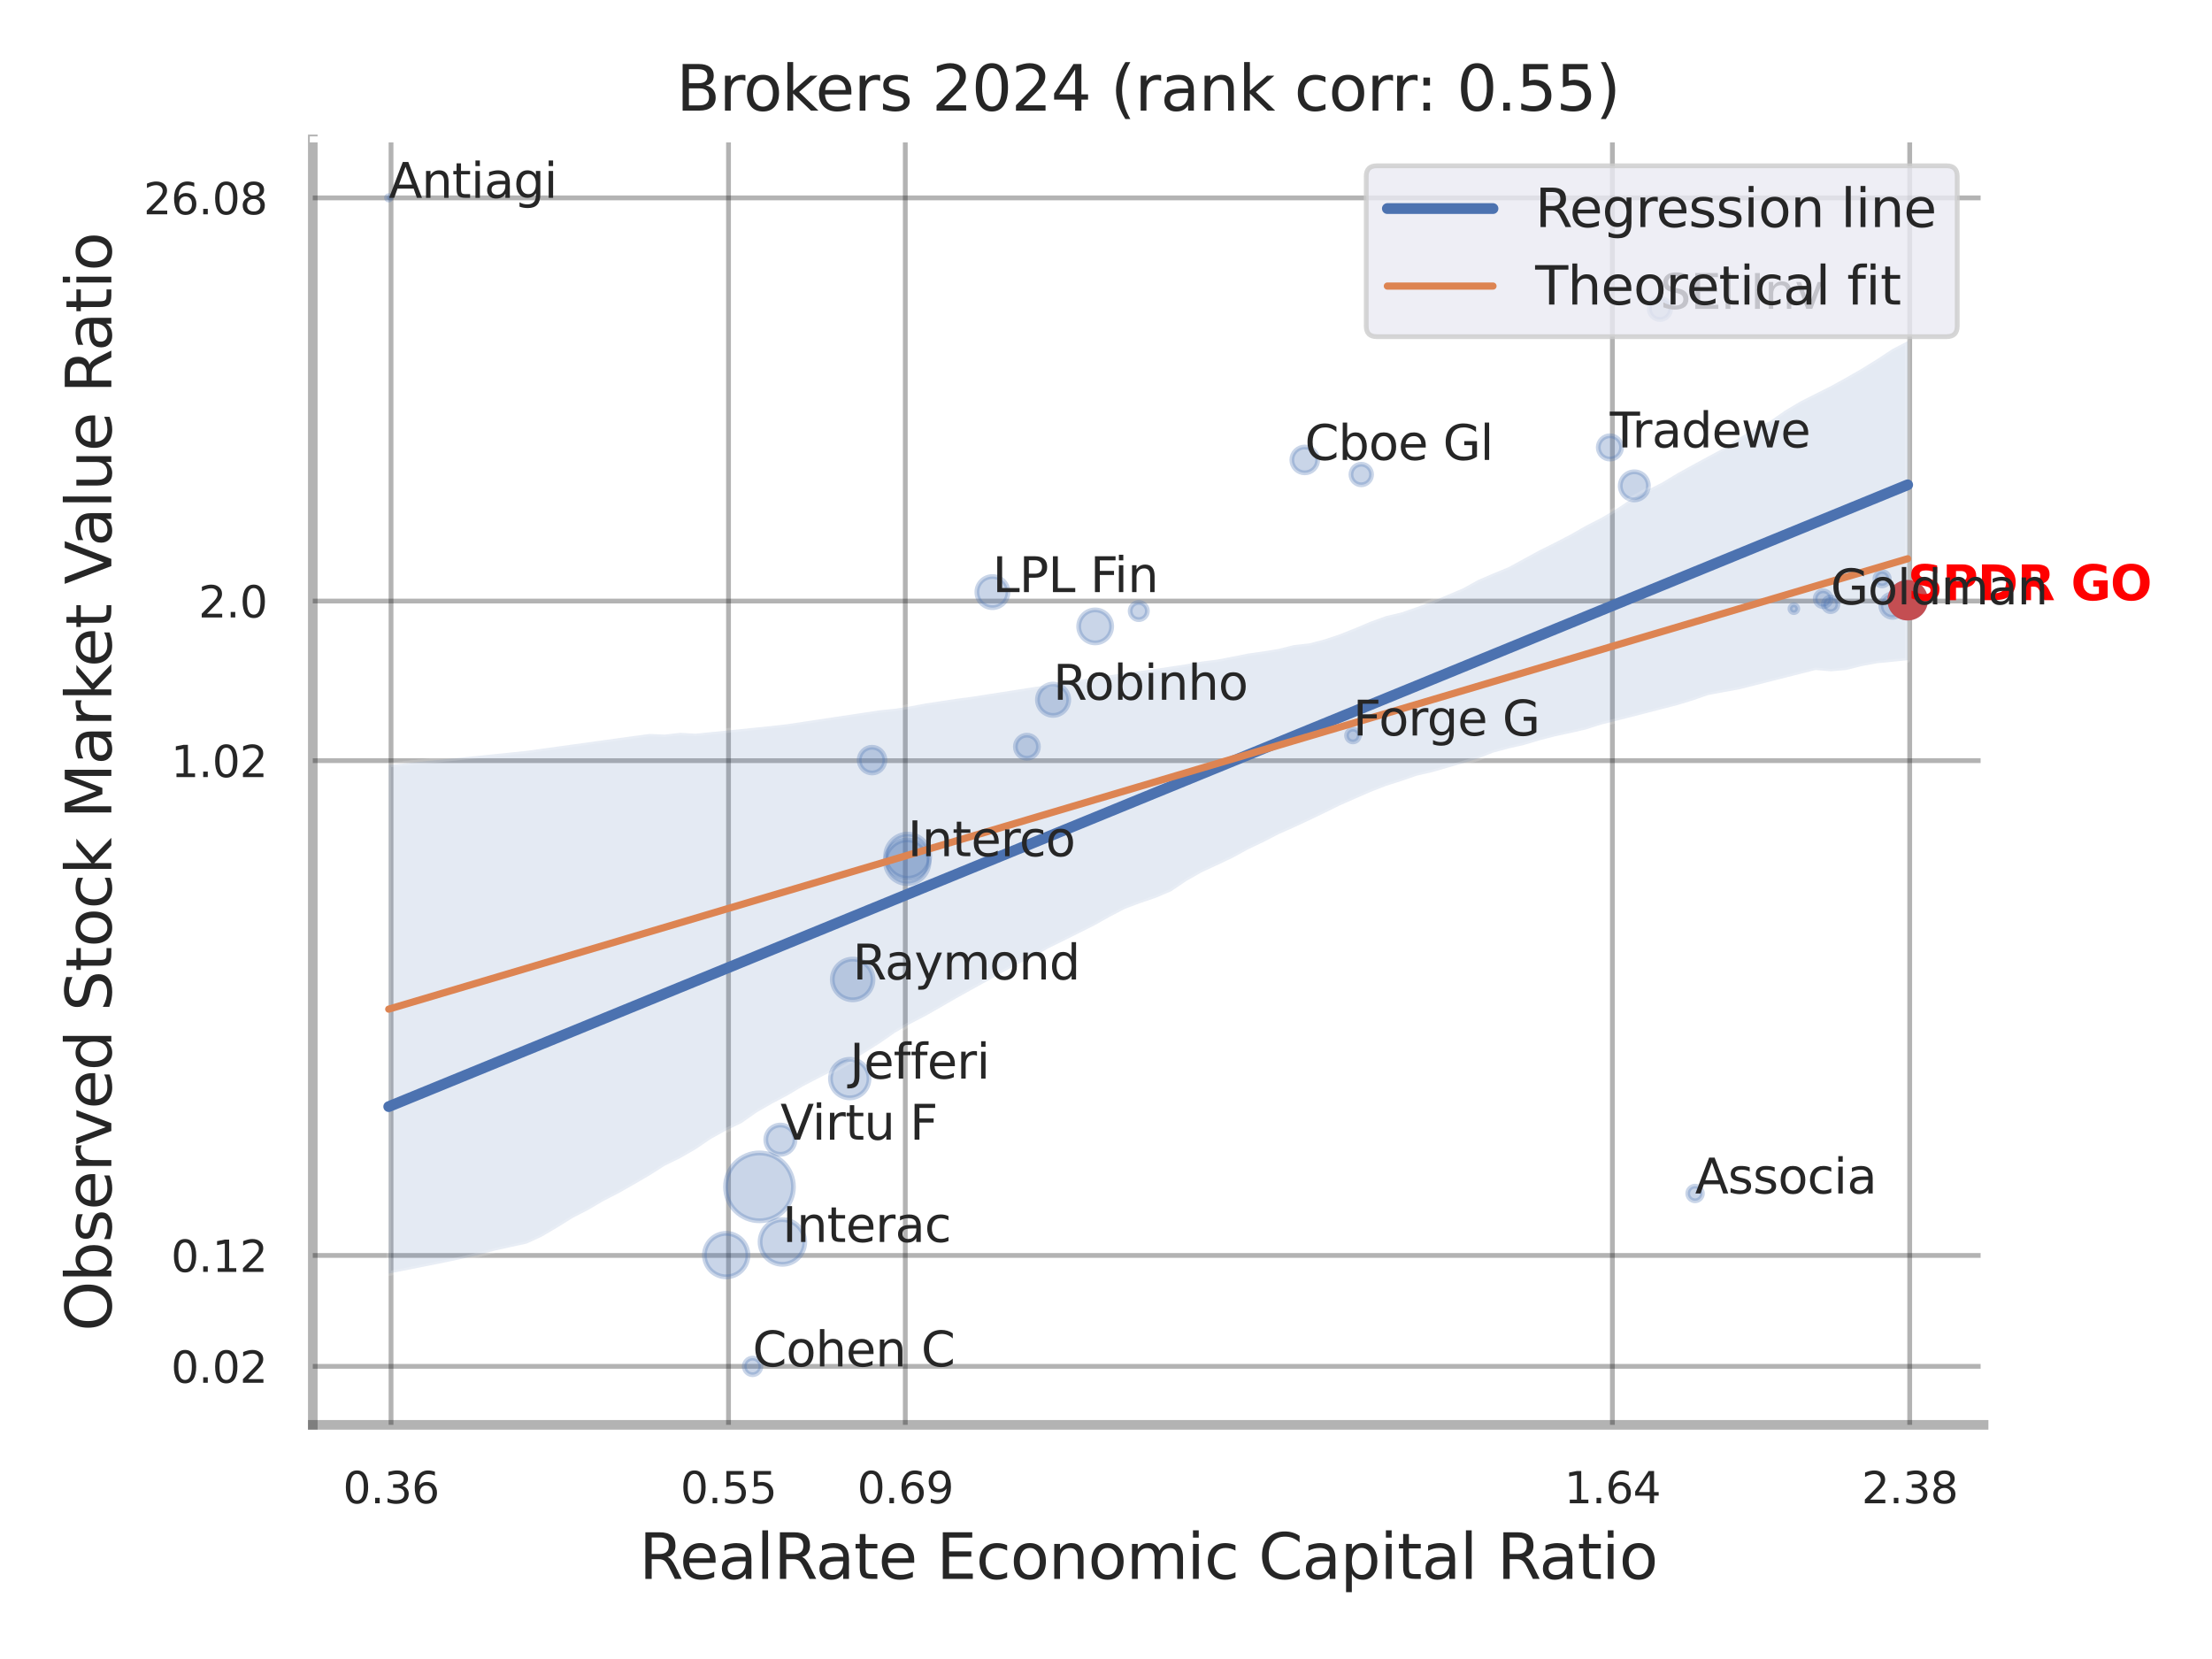 <?xml version="1.0" encoding="utf-8" standalone="no"?>
<!DOCTYPE svg PUBLIC "-//W3C//DTD SVG 1.1//EN"
  "http://www.w3.org/Graphics/SVG/1.1/DTD/svg11.dtd">
<svg xmlns:xlink="http://www.w3.org/1999/xlink" width="460.8pt" height="345.6pt" viewBox="0 0 460.8 345.6" xmlns="http://www.w3.org/2000/svg" version="1.1">
 <defs>
  <style type="text/css">*{stroke-linejoin: round; stroke-linecap: butt}</style>
 </defs>
 <g id="figure_1">
  <g id="patch_1">
   <path d="M 0 345.6 
L 460.8 345.6 
L 460.8 0 
L 0 0 
z
" style="fill: #ffffff"/>
  </g>
  <g id="axes_1">
   <g id="patch_2">
    <path d="M 65.16 296.82 
L 413.223 296.82 
L 413.223 29.04 
L 65.16 29.04 
z
" style="fill: #ffffff"/>
   </g>
   <g id="matplotlib.axis_1">
    <g id="xtick_1">
     <g id="line2d_1">
      <path d="M 81.46 296.82 
L 81.46 29.04 
" clip-path="url(#pe5c8e8e248)" style="fill: none; stroke: #000000; stroke-opacity: 0.3; stroke-linecap: round"/>
     </g>
     <g id="text_1">
      <!-- 0.36 -->
      <g style="fill: #262626" transform="translate(71.44 313.159) scale(0.09 -0.09)">
       <defs>
        <path id="DejaVuSans-30" d="M 2034 4250 
Q 1547 4250 1301 3770 
Q 1056 3291 1056 2328 
Q 1056 1369 1301 889 
Q 1547 409 2034 409 
Q 2525 409 2770 889 
Q 3016 1369 3016 2328 
Q 3016 3291 2770 3770 
Q 2525 4250 2034 4250 
z
M 2034 4750 
Q 2819 4750 3233 4129 
Q 3647 3509 3647 2328 
Q 3647 1150 3233 529 
Q 2819 -91 2034 -91 
Q 1250 -91 836 529 
Q 422 1150 422 2328 
Q 422 3509 836 4129 
Q 1250 4750 2034 4750 
z
" transform="scale(0.016)"/>
        <path id="DejaVuSans-2e" d="M 684 794 
L 1344 794 
L 1344 0 
L 684 0 
L 684 794 
z
" transform="scale(0.016)"/>
        <path id="DejaVuSans-33" d="M 2597 2516 
Q 3050 2419 3304 2112 
Q 3559 1806 3559 1356 
Q 3559 666 3084 287 
Q 2609 -91 1734 -91 
Q 1441 -91 1130 -33 
Q 819 25 488 141 
L 488 750 
Q 750 597 1062 519 
Q 1375 441 1716 441 
Q 2309 441 2620 675 
Q 2931 909 2931 1356 
Q 2931 1769 2642 2001 
Q 2353 2234 1838 2234 
L 1294 2234 
L 1294 2753 
L 1863 2753 
Q 2328 2753 2575 2939 
Q 2822 3125 2822 3475 
Q 2822 3834 2567 4026 
Q 2313 4219 1838 4219 
Q 1578 4219 1281 4162 
Q 984 4106 628 3988 
L 628 4550 
Q 988 4650 1302 4700 
Q 1616 4750 1894 4750 
Q 2613 4750 3031 4423 
Q 3450 4097 3450 3541 
Q 3450 3153 3228 2886 
Q 3006 2619 2597 2516 
z
" transform="scale(0.016)"/>
        <path id="DejaVuSans-36" d="M 2113 2584 
Q 1688 2584 1439 2293 
Q 1191 2003 1191 1497 
Q 1191 994 1439 701 
Q 1688 409 2113 409 
Q 2538 409 2786 701 
Q 3034 994 3034 1497 
Q 3034 2003 2786 2293 
Q 2538 2584 2113 2584 
z
M 3366 4563 
L 3366 3988 
Q 3128 4100 2886 4159 
Q 2644 4219 2406 4219 
Q 1781 4219 1451 3797 
Q 1122 3375 1075 2522 
Q 1259 2794 1537 2939 
Q 1816 3084 2150 3084 
Q 2853 3084 3261 2657 
Q 3669 2231 3669 1497 
Q 3669 778 3244 343 
Q 2819 -91 2113 -91 
Q 1303 -91 875 529 
Q 447 1150 447 2328 
Q 447 3434 972 4092 
Q 1497 4750 2381 4750 
Q 2619 4750 2861 4703 
Q 3103 4656 3366 4563 
z
" transform="scale(0.016)"/>
       </defs>
       <use xlink:href="#DejaVuSans-30"/>
       <use xlink:href="#DejaVuSans-2e" x="63.623"/>
       <use xlink:href="#DejaVuSans-33" x="95.41"/>
       <use xlink:href="#DejaVuSans-36" x="159.033"/>
      </g>
     </g>
    </g>
    <g id="xtick_2">
     <g id="line2d_2">
      <path d="M 151.764 296.82 
L 151.764 29.04 
" clip-path="url(#pe5c8e8e248)" style="fill: none; stroke: #000000; stroke-opacity: 0.3; stroke-linecap: round"/>
     </g>
     <g id="text_2">
      <!-- 0.55 -->
      <g style="fill: #262626" transform="translate(141.744 313.159) scale(0.09 -0.09)">
       <defs>
        <path id="DejaVuSans-35" d="M 691 4666 
L 3169 4666 
L 3169 4134 
L 1269 4134 
L 1269 2991 
Q 1406 3038 1543 3061 
Q 1681 3084 1819 3084 
Q 2600 3084 3056 2656 
Q 3513 2228 3513 1497 
Q 3513 744 3044 326 
Q 2575 -91 1722 -91 
Q 1428 -91 1123 -41 
Q 819 9 494 109 
L 494 744 
Q 775 591 1075 516 
Q 1375 441 1709 441 
Q 2250 441 2565 725 
Q 2881 1009 2881 1497 
Q 2881 1984 2565 2268 
Q 2250 2553 1709 2553 
Q 1456 2553 1204 2497 
Q 953 2441 691 2322 
L 691 4666 
z
" transform="scale(0.016)"/>
       </defs>
       <use xlink:href="#DejaVuSans-30"/>
       <use xlink:href="#DejaVuSans-2e" x="63.623"/>
       <use xlink:href="#DejaVuSans-35" x="95.41"/>
       <use xlink:href="#DejaVuSans-35" x="159.033"/>
      </g>
     </g>
    </g>
    <g id="xtick_3">
     <g id="line2d_3">
      <path d="M 188.589 296.82 
L 188.589 29.04 
" clip-path="url(#pe5c8e8e248)" style="fill: none; stroke: #000000; stroke-opacity: 0.3; stroke-linecap: round"/>
     </g>
     <g id="text_3">
      <!-- 0.69 -->
      <g style="fill: #262626" transform="translate(178.57 313.159) scale(0.09 -0.09)">
       <defs>
        <path id="DejaVuSans-39" d="M 703 97 
L 703 672 
Q 941 559 1184 500 
Q 1428 441 1663 441 
Q 2288 441 2617 861 
Q 2947 1281 2994 2138 
Q 2813 1869 2534 1725 
Q 2256 1581 1919 1581 
Q 1219 1581 811 2004 
Q 403 2428 403 3163 
Q 403 3881 828 4315 
Q 1253 4750 1959 4750 
Q 2769 4750 3195 4129 
Q 3622 3509 3622 2328 
Q 3622 1225 3098 567 
Q 2575 -91 1691 -91 
Q 1453 -91 1209 -44 
Q 966 3 703 97 
z
M 1959 2075 
Q 2384 2075 2632 2365 
Q 2881 2656 2881 3163 
Q 2881 3666 2632 3958 
Q 2384 4250 1959 4250 
Q 1534 4250 1286 3958 
Q 1038 3666 1038 3163 
Q 1038 2656 1286 2365 
Q 1534 2075 1959 2075 
z
" transform="scale(0.016)"/>
       </defs>
       <use xlink:href="#DejaVuSans-30"/>
       <use xlink:href="#DejaVuSans-2e" x="63.623"/>
       <use xlink:href="#DejaVuSans-36" x="95.41"/>
       <use xlink:href="#DejaVuSans-39" x="159.033"/>
      </g>
     </g>
    </g>
    <g id="xtick_4">
     <g id="line2d_4">
      <path d="M 335.893 296.82 
L 335.893 29.04 
" clip-path="url(#pe5c8e8e248)" style="fill: none; stroke: #000000; stroke-opacity: 0.3; stroke-linecap: round"/>
     </g>
     <g id="text_4">
      <!-- 1.64 -->
      <g style="fill: #262626" transform="translate(325.873 313.159) scale(0.09 -0.09)">
       <defs>
        <path id="DejaVuSans-31" d="M 794 531 
L 1825 531 
L 1825 4091 
L 703 3866 
L 703 4441 
L 1819 4666 
L 2450 4666 
L 2450 531 
L 3481 531 
L 3481 0 
L 794 0 
L 794 531 
z
" transform="scale(0.016)"/>
        <path id="DejaVuSans-34" d="M 2419 4116 
L 825 1625 
L 2419 1625 
L 2419 4116 
z
M 2253 4666 
L 3047 4666 
L 3047 1625 
L 3713 1625 
L 3713 1100 
L 3047 1100 
L 3047 0 
L 2419 0 
L 2419 1100 
L 313 1100 
L 313 1709 
L 2253 4666 
z
" transform="scale(0.016)"/>
       </defs>
       <use xlink:href="#DejaVuSans-31"/>
       <use xlink:href="#DejaVuSans-2e" x="63.623"/>
       <use xlink:href="#DejaVuSans-36" x="95.41"/>
       <use xlink:href="#DejaVuSans-34" x="159.033"/>
      </g>
     </g>
    </g>
    <g id="xtick_5">
     <g id="line2d_5">
      <path d="M 397.827 296.82 
L 397.827 29.04 
" clip-path="url(#pe5c8e8e248)" style="fill: none; stroke: #000000; stroke-opacity: 0.3; stroke-linecap: round"/>
     </g>
     <g id="text_5">
      <!-- 2.38 -->
      <g style="fill: #262626" transform="translate(387.807 313.159) scale(0.09 -0.09)">
       <defs>
        <path id="DejaVuSans-32" d="M 1228 531 
L 3431 531 
L 3431 0 
L 469 0 
L 469 531 
Q 828 903 1448 1529 
Q 2069 2156 2228 2338 
Q 2531 2678 2651 2914 
Q 2772 3150 2772 3378 
Q 2772 3750 2511 3984 
Q 2250 4219 1831 4219 
Q 1534 4219 1204 4116 
Q 875 4013 500 3803 
L 500 4441 
Q 881 4594 1212 4672 
Q 1544 4750 1819 4750 
Q 2544 4750 2975 4387 
Q 3406 4025 3406 3419 
Q 3406 3131 3298 2873 
Q 3191 2616 2906 2266 
Q 2828 2175 2409 1742 
Q 1991 1309 1228 531 
z
" transform="scale(0.016)"/>
        <path id="DejaVuSans-38" d="M 2034 2216 
Q 1584 2216 1326 1975 
Q 1069 1734 1069 1313 
Q 1069 891 1326 650 
Q 1584 409 2034 409 
Q 2484 409 2743 651 
Q 3003 894 3003 1313 
Q 3003 1734 2745 1975 
Q 2488 2216 2034 2216 
z
M 1403 2484 
Q 997 2584 770 2862 
Q 544 3141 544 3541 
Q 544 4100 942 4425 
Q 1341 4750 2034 4750 
Q 2731 4750 3128 4425 
Q 3525 4100 3525 3541 
Q 3525 3141 3298 2862 
Q 3072 2584 2669 2484 
Q 3125 2378 3379 2068 
Q 3634 1759 3634 1313 
Q 3634 634 3220 271 
Q 2806 -91 2034 -91 
Q 1263 -91 848 271 
Q 434 634 434 1313 
Q 434 1759 690 2068 
Q 947 2378 1403 2484 
z
M 1172 3481 
Q 1172 3119 1398 2916 
Q 1625 2713 2034 2713 
Q 2441 2713 2670 2916 
Q 2900 3119 2900 3481 
Q 2900 3844 2670 4047 
Q 2441 4250 2034 4250 
Q 1625 4250 1398 4047 
Q 1172 3844 1172 3481 
z
" transform="scale(0.016)"/>
       </defs>
       <use xlink:href="#DejaVuSans-32"/>
       <use xlink:href="#DejaVuSans-2e" x="63.623"/>
       <use xlink:href="#DejaVuSans-33" x="95.41"/>
       <use xlink:href="#DejaVuSans-38" x="159.033"/>
      </g>
     </g>
    </g>
    <g id="xtick_6"/>
    <g id="xtick_7"/>
    <g id="xtick_8"/>
    <g id="text_6">
     <!-- RealRate Economic Capital Ratio -->
     <g style="fill: #262626" transform="translate(133.138 328.908) scale(0.13 -0.13)">
      <defs>
       <path id="DejaVuSans-52" d="M 2841 2188 
Q 3044 2119 3236 1894 
Q 3428 1669 3622 1275 
L 4263 0 
L 3584 0 
L 2988 1197 
Q 2756 1666 2539 1819 
Q 2322 1972 1947 1972 
L 1259 1972 
L 1259 0 
L 628 0 
L 628 4666 
L 2053 4666 
Q 2853 4666 3247 4331 
Q 3641 3997 3641 3322 
Q 3641 2881 3436 2590 
Q 3231 2300 2841 2188 
z
M 1259 4147 
L 1259 2491 
L 2053 2491 
Q 2509 2491 2742 2702 
Q 2975 2913 2975 3322 
Q 2975 3731 2742 3939 
Q 2509 4147 2053 4147 
L 1259 4147 
z
" transform="scale(0.016)"/>
       <path id="DejaVuSans-65" d="M 3597 1894 
L 3597 1613 
L 953 1613 
Q 991 1019 1311 708 
Q 1631 397 2203 397 
Q 2534 397 2845 478 
Q 3156 559 3463 722 
L 3463 178 
Q 3153 47 2828 -22 
Q 2503 -91 2169 -91 
Q 1331 -91 842 396 
Q 353 884 353 1716 
Q 353 2575 817 3079 
Q 1281 3584 2069 3584 
Q 2775 3584 3186 3129 
Q 3597 2675 3597 1894 
z
M 3022 2063 
Q 3016 2534 2758 2815 
Q 2500 3097 2075 3097 
Q 1594 3097 1305 2825 
Q 1016 2553 972 2059 
L 3022 2063 
z
" transform="scale(0.016)"/>
       <path id="DejaVuSans-61" d="M 2194 1759 
Q 1497 1759 1228 1600 
Q 959 1441 959 1056 
Q 959 750 1161 570 
Q 1363 391 1709 391 
Q 2188 391 2477 730 
Q 2766 1069 2766 1631 
L 2766 1759 
L 2194 1759 
z
M 3341 1997 
L 3341 0 
L 2766 0 
L 2766 531 
Q 2569 213 2275 61 
Q 1981 -91 1556 -91 
Q 1019 -91 701 211 
Q 384 513 384 1019 
Q 384 1609 779 1909 
Q 1175 2209 1959 2209 
L 2766 2209 
L 2766 2266 
Q 2766 2663 2505 2880 
Q 2244 3097 1772 3097 
Q 1472 3097 1187 3025 
Q 903 2953 641 2809 
L 641 3341 
Q 956 3463 1253 3523 
Q 1550 3584 1831 3584 
Q 2591 3584 2966 3190 
Q 3341 2797 3341 1997 
z
" transform="scale(0.016)"/>
       <path id="DejaVuSans-6c" d="M 603 4863 
L 1178 4863 
L 1178 0 
L 603 0 
L 603 4863 
z
" transform="scale(0.016)"/>
       <path id="DejaVuSans-74" d="M 1172 4494 
L 1172 3500 
L 2356 3500 
L 2356 3053 
L 1172 3053 
L 1172 1153 
Q 1172 725 1289 603 
Q 1406 481 1766 481 
L 2356 481 
L 2356 0 
L 1766 0 
Q 1100 0 847 248 
Q 594 497 594 1153 
L 594 3053 
L 172 3053 
L 172 3500 
L 594 3500 
L 594 4494 
L 1172 4494 
z
" transform="scale(0.016)"/>
       <path id="DejaVuSans-20" transform="scale(0.016)"/>
       <path id="DejaVuSans-45" d="M 628 4666 
L 3578 4666 
L 3578 4134 
L 1259 4134 
L 1259 2753 
L 3481 2753 
L 3481 2222 
L 1259 2222 
L 1259 531 
L 3634 531 
L 3634 0 
L 628 0 
L 628 4666 
z
" transform="scale(0.016)"/>
       <path id="DejaVuSans-63" d="M 3122 3366 
L 3122 2828 
Q 2878 2963 2633 3030 
Q 2388 3097 2138 3097 
Q 1578 3097 1268 2742 
Q 959 2388 959 1747 
Q 959 1106 1268 751 
Q 1578 397 2138 397 
Q 2388 397 2633 464 
Q 2878 531 3122 666 
L 3122 134 
Q 2881 22 2623 -34 
Q 2366 -91 2075 -91 
Q 1284 -91 818 406 
Q 353 903 353 1747 
Q 353 2603 823 3093 
Q 1294 3584 2113 3584 
Q 2378 3584 2631 3529 
Q 2884 3475 3122 3366 
z
" transform="scale(0.016)"/>
       <path id="DejaVuSans-6f" d="M 1959 3097 
Q 1497 3097 1228 2736 
Q 959 2375 959 1747 
Q 959 1119 1226 758 
Q 1494 397 1959 397 
Q 2419 397 2687 759 
Q 2956 1122 2956 1747 
Q 2956 2369 2687 2733 
Q 2419 3097 1959 3097 
z
M 1959 3584 
Q 2709 3584 3137 3096 
Q 3566 2609 3566 1747 
Q 3566 888 3137 398 
Q 2709 -91 1959 -91 
Q 1206 -91 779 398 
Q 353 888 353 1747 
Q 353 2609 779 3096 
Q 1206 3584 1959 3584 
z
" transform="scale(0.016)"/>
       <path id="DejaVuSans-6e" d="M 3513 2113 
L 3513 0 
L 2938 0 
L 2938 2094 
Q 2938 2591 2744 2837 
Q 2550 3084 2163 3084 
Q 1697 3084 1428 2787 
Q 1159 2491 1159 1978 
L 1159 0 
L 581 0 
L 581 3500 
L 1159 3500 
L 1159 2956 
Q 1366 3272 1645 3428 
Q 1925 3584 2291 3584 
Q 2894 3584 3203 3211 
Q 3513 2838 3513 2113 
z
" transform="scale(0.016)"/>
       <path id="DejaVuSans-6d" d="M 3328 2828 
Q 3544 3216 3844 3400 
Q 4144 3584 4550 3584 
Q 5097 3584 5394 3201 
Q 5691 2819 5691 2113 
L 5691 0 
L 5113 0 
L 5113 2094 
Q 5113 2597 4934 2840 
Q 4756 3084 4391 3084 
Q 3944 3084 3684 2787 
Q 3425 2491 3425 1978 
L 3425 0 
L 2847 0 
L 2847 2094 
Q 2847 2600 2669 2842 
Q 2491 3084 2119 3084 
Q 1678 3084 1418 2786 
Q 1159 2488 1159 1978 
L 1159 0 
L 581 0 
L 581 3500 
L 1159 3500 
L 1159 2956 
Q 1356 3278 1631 3431 
Q 1906 3584 2284 3584 
Q 2666 3584 2933 3390 
Q 3200 3197 3328 2828 
z
" transform="scale(0.016)"/>
       <path id="DejaVuSans-69" d="M 603 3500 
L 1178 3500 
L 1178 0 
L 603 0 
L 603 3500 
z
M 603 4863 
L 1178 4863 
L 1178 4134 
L 603 4134 
L 603 4863 
z
" transform="scale(0.016)"/>
       <path id="DejaVuSans-43" d="M 4122 4306 
L 4122 3641 
Q 3803 3938 3442 4084 
Q 3081 4231 2675 4231 
Q 1875 4231 1450 3742 
Q 1025 3253 1025 2328 
Q 1025 1406 1450 917 
Q 1875 428 2675 428 
Q 3081 428 3442 575 
Q 3803 722 4122 1019 
L 4122 359 
Q 3791 134 3420 21 
Q 3050 -91 2638 -91 
Q 1578 -91 968 557 
Q 359 1206 359 2328 
Q 359 3453 968 4101 
Q 1578 4750 2638 4750 
Q 3056 4750 3426 4639 
Q 3797 4528 4122 4306 
z
" transform="scale(0.016)"/>
       <path id="DejaVuSans-70" d="M 1159 525 
L 1159 -1331 
L 581 -1331 
L 581 3500 
L 1159 3500 
L 1159 2969 
Q 1341 3281 1617 3432 
Q 1894 3584 2278 3584 
Q 2916 3584 3314 3078 
Q 3713 2572 3713 1747 
Q 3713 922 3314 415 
Q 2916 -91 2278 -91 
Q 1894 -91 1617 61 
Q 1341 213 1159 525 
z
M 3116 1747 
Q 3116 2381 2855 2742 
Q 2594 3103 2138 3103 
Q 1681 3103 1420 2742 
Q 1159 2381 1159 1747 
Q 1159 1113 1420 752 
Q 1681 391 2138 391 
Q 2594 391 2855 752 
Q 3116 1113 3116 1747 
z
" transform="scale(0.016)"/>
      </defs>
      <use xlink:href="#DejaVuSans-52"/>
      <use xlink:href="#DejaVuSans-65" x="64.982"/>
      <use xlink:href="#DejaVuSans-61" x="126.506"/>
      <use xlink:href="#DejaVuSans-6c" x="187.785"/>
      <use xlink:href="#DejaVuSans-52" x="215.568"/>
      <use xlink:href="#DejaVuSans-61" x="282.801"/>
      <use xlink:href="#DejaVuSans-74" x="344.08"/>
      <use xlink:href="#DejaVuSans-65" x="383.289"/>
      <use xlink:href="#DejaVuSans-20" x="444.812"/>
      <use xlink:href="#DejaVuSans-45" x="476.6"/>
      <use xlink:href="#DejaVuSans-63" x="539.783"/>
      <use xlink:href="#DejaVuSans-6f" x="594.764"/>
      <use xlink:href="#DejaVuSans-6e" x="655.945"/>
      <use xlink:href="#DejaVuSans-6f" x="719.324"/>
      <use xlink:href="#DejaVuSans-6d" x="780.506"/>
      <use xlink:href="#DejaVuSans-69" x="877.918"/>
      <use xlink:href="#DejaVuSans-63" x="905.701"/>
      <use xlink:href="#DejaVuSans-20" x="960.682"/>
      <use xlink:href="#DejaVuSans-43" x="992.469"/>
      <use xlink:href="#DejaVuSans-61" x="1062.293"/>
      <use xlink:href="#DejaVuSans-70" x="1123.572"/>
      <use xlink:href="#DejaVuSans-69" x="1187.049"/>
      <use xlink:href="#DejaVuSans-74" x="1214.832"/>
      <use xlink:href="#DejaVuSans-61" x="1254.041"/>
      <use xlink:href="#DejaVuSans-6c" x="1315.32"/>
      <use xlink:href="#DejaVuSans-20" x="1343.104"/>
      <use xlink:href="#DejaVuSans-52" x="1374.891"/>
      <use xlink:href="#DejaVuSans-61" x="1442.123"/>
      <use xlink:href="#DejaVuSans-74" x="1503.402"/>
      <use xlink:href="#DejaVuSans-69" x="1542.611"/>
      <use xlink:href="#DejaVuSans-6f" x="1570.395"/>
     </g>
    </g>
   </g>
   <g id="matplotlib.axis_2">
    <g id="ytick_1">
     <g id="line2d_6">
      <path d="M 65.16 284.636 
L 413.223 284.636 
" clip-path="url(#pe5c8e8e248)" style="fill: none; stroke: #000000; stroke-opacity: 0.3; stroke-linecap: round"/>
     </g>
     <g id="text_7">
      <!-- 0.02 -->
      <g style="fill: #262626" transform="translate(35.621 288.055) scale(0.09 -0.09)">
       <use xlink:href="#DejaVuSans-30"/>
       <use xlink:href="#DejaVuSans-2e" x="63.623"/>
       <use xlink:href="#DejaVuSans-30" x="95.41"/>
       <use xlink:href="#DejaVuSans-32" x="159.033"/>
      </g>
     </g>
    </g>
    <g id="ytick_2">
     <g id="line2d_7">
      <path d="M 65.16 261.529 
L 413.223 261.529 
" clip-path="url(#pe5c8e8e248)" style="fill: none; stroke: #000000; stroke-opacity: 0.3; stroke-linecap: round"/>
     </g>
     <g id="text_8">
      <!-- 0.12 -->
      <g style="fill: #262626" transform="translate(35.621 264.949) scale(0.09 -0.09)">
       <use xlink:href="#DejaVuSans-30"/>
       <use xlink:href="#DejaVuSans-2e" x="63.623"/>
       <use xlink:href="#DejaVuSans-31" x="95.41"/>
       <use xlink:href="#DejaVuSans-32" x="159.033"/>
      </g>
     </g>
    </g>
    <g id="ytick_3">
     <g id="line2d_8">
      <path d="M 65.16 158.461 
L 413.223 158.461 
" clip-path="url(#pe5c8e8e248)" style="fill: none; stroke: #000000; stroke-opacity: 0.3; stroke-linecap: round"/>
     </g>
     <g id="text_9">
      <!-- 1.02 -->
      <g style="fill: #262626" transform="translate(35.621 161.88) scale(0.09 -0.09)">
       <use xlink:href="#DejaVuSans-31"/>
       <use xlink:href="#DejaVuSans-2e" x="63.623"/>
       <use xlink:href="#DejaVuSans-30" x="95.41"/>
       <use xlink:href="#DejaVuSans-32" x="159.033"/>
      </g>
     </g>
    </g>
    <g id="ytick_4">
     <g id="line2d_9">
      <path d="M 65.16 125.206 
L 413.223 125.206 
" clip-path="url(#pe5c8e8e248)" style="fill: none; stroke: #000000; stroke-opacity: 0.3; stroke-linecap: round"/>
     </g>
     <g id="text_10">
      <!-- 2.0 -->
      <g style="fill: #262626" transform="translate(41.347 128.625) scale(0.09 -0.09)">
       <use xlink:href="#DejaVuSans-32"/>
       <use xlink:href="#DejaVuSans-2e" x="63.623"/>
       <use xlink:href="#DejaVuSans-30" x="95.41"/>
      </g>
     </g>
    </g>
    <g id="ytick_5">
     <g id="line2d_10">
      <path d="M 65.16 41.227 
L 413.223 41.227 
" clip-path="url(#pe5c8e8e248)" style="fill: none; stroke: #000000; stroke-opacity: 0.3; stroke-linecap: round"/>
     </g>
     <g id="text_11">
      <!-- 26.08 -->
      <g style="fill: #262626" transform="translate(29.895 44.646) scale(0.09 -0.09)">
       <use xlink:href="#DejaVuSans-32"/>
       <use xlink:href="#DejaVuSans-36" x="63.623"/>
       <use xlink:href="#DejaVuSans-2e" x="127.246"/>
       <use xlink:href="#DejaVuSans-30" x="159.033"/>
       <use xlink:href="#DejaVuSans-38" x="222.656"/>
      </g>
     </g>
    </g>
    <g id="ytick_6"/>
    <g id="ytick_7"/>
    <g id="ytick_8"/>
    <g id="text_12">
     <!-- Observed Stock Market Value Ratio -->
     <g style="fill: #262626" transform="translate(23.191 277.332) rotate(-90) scale(0.13 -0.13)">
      <defs>
       <path id="DejaVuSans-4f" d="M 2522 4238 
Q 1834 4238 1429 3725 
Q 1025 3213 1025 2328 
Q 1025 1447 1429 934 
Q 1834 422 2522 422 
Q 3209 422 3611 934 
Q 4013 1447 4013 2328 
Q 4013 3213 3611 3725 
Q 3209 4238 2522 4238 
z
M 2522 4750 
Q 3503 4750 4090 4092 
Q 4678 3434 4678 2328 
Q 4678 1225 4090 567 
Q 3503 -91 2522 -91 
Q 1538 -91 948 565 
Q 359 1222 359 2328 
Q 359 3434 948 4092 
Q 1538 4750 2522 4750 
z
" transform="scale(0.016)"/>
       <path id="DejaVuSans-62" d="M 3116 1747 
Q 3116 2381 2855 2742 
Q 2594 3103 2138 3103 
Q 1681 3103 1420 2742 
Q 1159 2381 1159 1747 
Q 1159 1113 1420 752 
Q 1681 391 2138 391 
Q 2594 391 2855 752 
Q 3116 1113 3116 1747 
z
M 1159 2969 
Q 1341 3281 1617 3432 
Q 1894 3584 2278 3584 
Q 2916 3584 3314 3078 
Q 3713 2572 3713 1747 
Q 3713 922 3314 415 
Q 2916 -91 2278 -91 
Q 1894 -91 1617 61 
Q 1341 213 1159 525 
L 1159 0 
L 581 0 
L 581 4863 
L 1159 4863 
L 1159 2969 
z
" transform="scale(0.016)"/>
       <path id="DejaVuSans-73" d="M 2834 3397 
L 2834 2853 
Q 2591 2978 2328 3040 
Q 2066 3103 1784 3103 
Q 1356 3103 1142 2972 
Q 928 2841 928 2578 
Q 928 2378 1081 2264 
Q 1234 2150 1697 2047 
L 1894 2003 
Q 2506 1872 2764 1633 
Q 3022 1394 3022 966 
Q 3022 478 2636 193 
Q 2250 -91 1575 -91 
Q 1294 -91 989 -36 
Q 684 19 347 128 
L 347 722 
Q 666 556 975 473 
Q 1284 391 1588 391 
Q 1994 391 2212 530 
Q 2431 669 2431 922 
Q 2431 1156 2273 1281 
Q 2116 1406 1581 1522 
L 1381 1569 
Q 847 1681 609 1914 
Q 372 2147 372 2553 
Q 372 3047 722 3315 
Q 1072 3584 1716 3584 
Q 2034 3584 2315 3537 
Q 2597 3491 2834 3397 
z
" transform="scale(0.016)"/>
       <path id="DejaVuSans-72" d="M 2631 2963 
Q 2534 3019 2420 3045 
Q 2306 3072 2169 3072 
Q 1681 3072 1420 2755 
Q 1159 2438 1159 1844 
L 1159 0 
L 581 0 
L 581 3500 
L 1159 3500 
L 1159 2956 
Q 1341 3275 1631 3429 
Q 1922 3584 2338 3584 
Q 2397 3584 2469 3576 
Q 2541 3569 2628 3553 
L 2631 2963 
z
" transform="scale(0.016)"/>
       <path id="DejaVuSans-76" d="M 191 3500 
L 800 3500 
L 1894 563 
L 2988 3500 
L 3597 3500 
L 2284 0 
L 1503 0 
L 191 3500 
z
" transform="scale(0.016)"/>
       <path id="DejaVuSans-64" d="M 2906 2969 
L 2906 4863 
L 3481 4863 
L 3481 0 
L 2906 0 
L 2906 525 
Q 2725 213 2448 61 
Q 2172 -91 1784 -91 
Q 1150 -91 751 415 
Q 353 922 353 1747 
Q 353 2572 751 3078 
Q 1150 3584 1784 3584 
Q 2172 3584 2448 3432 
Q 2725 3281 2906 2969 
z
M 947 1747 
Q 947 1113 1208 752 
Q 1469 391 1925 391 
Q 2381 391 2643 752 
Q 2906 1113 2906 1747 
Q 2906 2381 2643 2742 
Q 2381 3103 1925 3103 
Q 1469 3103 1208 2742 
Q 947 2381 947 1747 
z
" transform="scale(0.016)"/>
       <path id="DejaVuSans-53" d="M 3425 4513 
L 3425 3897 
Q 3066 4069 2747 4153 
Q 2428 4238 2131 4238 
Q 1616 4238 1336 4038 
Q 1056 3838 1056 3469 
Q 1056 3159 1242 3001 
Q 1428 2844 1947 2747 
L 2328 2669 
Q 3034 2534 3370 2195 
Q 3706 1856 3706 1288 
Q 3706 609 3251 259 
Q 2797 -91 1919 -91 
Q 1588 -91 1214 -16 
Q 841 59 441 206 
L 441 856 
Q 825 641 1194 531 
Q 1563 422 1919 422 
Q 2459 422 2753 634 
Q 3047 847 3047 1241 
Q 3047 1584 2836 1778 
Q 2625 1972 2144 2069 
L 1759 2144 
Q 1053 2284 737 2584 
Q 422 2884 422 3419 
Q 422 4038 858 4394 
Q 1294 4750 2059 4750 
Q 2388 4750 2728 4690 
Q 3069 4631 3425 4513 
z
" transform="scale(0.016)"/>
       <path id="DejaVuSans-6b" d="M 581 4863 
L 1159 4863 
L 1159 1991 
L 2875 3500 
L 3609 3500 
L 1753 1863 
L 3688 0 
L 2938 0 
L 1159 1709 
L 1159 0 
L 581 0 
L 581 4863 
z
" transform="scale(0.016)"/>
       <path id="DejaVuSans-4d" d="M 628 4666 
L 1569 4666 
L 2759 1491 
L 3956 4666 
L 4897 4666 
L 4897 0 
L 4281 0 
L 4281 4097 
L 3078 897 
L 2444 897 
L 1241 4097 
L 1241 0 
L 628 0 
L 628 4666 
z
" transform="scale(0.016)"/>
       <path id="DejaVuSans-56" d="M 1831 0 
L 50 4666 
L 709 4666 
L 2188 738 
L 3669 4666 
L 4325 4666 
L 2547 0 
L 1831 0 
z
" transform="scale(0.016)"/>
       <path id="DejaVuSans-75" d="M 544 1381 
L 544 3500 
L 1119 3500 
L 1119 1403 
Q 1119 906 1312 657 
Q 1506 409 1894 409 
Q 2359 409 2629 706 
Q 2900 1003 2900 1516 
L 2900 3500 
L 3475 3500 
L 3475 0 
L 2900 0 
L 2900 538 
Q 2691 219 2414 64 
Q 2138 -91 1772 -91 
Q 1169 -91 856 284 
Q 544 659 544 1381 
z
M 1991 3584 
L 1991 3584 
z
" transform="scale(0.016)"/>
      </defs>
      <use xlink:href="#DejaVuSans-4f"/>
      <use xlink:href="#DejaVuSans-62" x="78.711"/>
      <use xlink:href="#DejaVuSans-73" x="142.188"/>
      <use xlink:href="#DejaVuSans-65" x="194.287"/>
      <use xlink:href="#DejaVuSans-72" x="255.811"/>
      <use xlink:href="#DejaVuSans-76" x="296.924"/>
      <use xlink:href="#DejaVuSans-65" x="356.104"/>
      <use xlink:href="#DejaVuSans-64" x="417.627"/>
      <use xlink:href="#DejaVuSans-20" x="481.104"/>
      <use xlink:href="#DejaVuSans-53" x="512.891"/>
      <use xlink:href="#DejaVuSans-74" x="576.367"/>
      <use xlink:href="#DejaVuSans-6f" x="615.576"/>
      <use xlink:href="#DejaVuSans-63" x="676.758"/>
      <use xlink:href="#DejaVuSans-6b" x="731.738"/>
      <use xlink:href="#DejaVuSans-20" x="789.648"/>
      <use xlink:href="#DejaVuSans-4d" x="821.436"/>
      <use xlink:href="#DejaVuSans-61" x="907.715"/>
      <use xlink:href="#DejaVuSans-72" x="968.994"/>
      <use xlink:href="#DejaVuSans-6b" x="1010.107"/>
      <use xlink:href="#DejaVuSans-65" x="1064.393"/>
      <use xlink:href="#DejaVuSans-74" x="1125.916"/>
      <use xlink:href="#DejaVuSans-20" x="1165.125"/>
      <use xlink:href="#DejaVuSans-56" x="1196.912"/>
      <use xlink:href="#DejaVuSans-61" x="1257.57"/>
      <use xlink:href="#DejaVuSans-6c" x="1318.85"/>
      <use xlink:href="#DejaVuSans-75" x="1346.633"/>
      <use xlink:href="#DejaVuSans-65" x="1410.012"/>
      <use xlink:href="#DejaVuSans-20" x="1471.535"/>
      <use xlink:href="#DejaVuSans-52" x="1503.322"/>
      <use xlink:href="#DejaVuSans-61" x="1570.555"/>
      <use xlink:href="#DejaVuSans-74" x="1631.834"/>
      <use xlink:href="#DejaVuSans-69" x="1671.043"/>
      <use xlink:href="#DejaVuSans-6f" x="1698.826"/>
     </g>
    </g>
   </g>
   <g id="PathCollection_1">
    <path d="M 177.018 228.705 
C 178.083 228.705 179.105 228.282 179.858 227.528 
C 180.612 226.775 181.035 225.753 181.035 224.688 
C 181.035 223.622 180.612 222.6 179.858 221.847 
C 179.105 221.094 178.083 220.671 177.018 220.671 
C 175.952 220.671 174.93 221.094 174.177 221.847 
C 173.424 222.6 173.001 223.622 173.001 224.688 
C 173.001 225.753 173.424 226.775 174.177 227.528 
C 174.93 228.282 175.952 228.705 177.018 228.705 
z
" clip-path="url(#pe5c8e8e248)" style="fill: #4c72b0; fill-opacity: 0.3; stroke: #4c72b0; stroke-opacity: 0.3"/>
    <path d="M 345.8 66.564 
C 346.39 66.564 346.955 66.33 347.371 65.914 
C 347.788 65.497 348.022 64.932 348.022 64.343 
C 348.022 63.753 347.788 63.188 347.371 62.772 
C 346.955 62.355 346.39 62.121 345.8 62.121 
C 345.211 62.121 344.646 62.355 344.229 62.772 
C 343.813 63.188 343.579 63.753 343.579 64.343 
C 343.579 64.932 343.813 65.497 344.229 65.914 
C 344.646 66.33 345.211 66.564 345.8 66.564 
z
" clip-path="url(#pe5c8e8e248)" style="fill: #4c72b0; fill-opacity: 0.3; stroke: #4c72b0; stroke-opacity: 0.3"/>
    <path d="M 177.622 208.283 
C 178.747 208.283 179.827 207.836 180.622 207.04 
C 181.418 206.244 181.865 205.165 181.865 204.04 
C 181.865 202.914 181.418 201.835 180.622 201.039 
C 179.827 200.244 178.747 199.797 177.622 199.797 
C 176.497 199.797 175.417 200.244 174.622 201.039 
C 173.826 201.835 173.379 202.914 173.379 204.04 
C 173.379 205.165 173.826 206.244 174.622 207.04 
C 175.417 207.836 176.497 208.283 177.622 208.283 
z
" clip-path="url(#pe5c8e8e248)" style="fill: #4c72b0; fill-opacity: 0.3; stroke: #4c72b0; stroke-opacity: 0.3"/>
    <path d="M 237.225 129.084 
C 237.7 129.084 238.156 128.895 238.492 128.559 
C 238.828 128.223 239.017 127.767 239.017 127.291 
C 239.017 126.816 238.828 126.36 238.492 126.024 
C 238.156 125.688 237.7 125.499 237.225 125.499 
C 236.749 125.499 236.293 125.688 235.957 126.024 
C 235.621 126.36 235.432 126.816 235.432 127.291 
C 235.432 127.767 235.621 128.223 235.957 128.559 
C 236.293 128.895 236.749 129.084 237.225 129.084 
z
" clip-path="url(#pe5c8e8e248)" style="fill: #4c72b0; fill-opacity: 0.3; stroke: #4c72b0; stroke-opacity: 0.3"/>
    <path d="M 158.215 254.314 
C 160.09 254.314 161.889 253.569 163.215 252.243 
C 164.541 250.917 165.286 249.118 165.286 247.243 
C 165.286 245.367 164.541 243.569 163.215 242.243 
C 161.889 240.917 160.09 240.172 158.215 240.172 
C 156.34 240.172 154.541 240.917 153.215 242.243 
C 151.889 243.569 151.144 245.367 151.144 247.243 
C 151.144 249.118 151.889 250.917 153.215 252.243 
C 154.541 253.569 156.34 254.314 158.215 254.314 
z
" clip-path="url(#pe5c8e8e248)" style="fill: #4c72b0; fill-opacity: 0.3; stroke: #4c72b0; stroke-opacity: 0.3"/>
    <path d="M 151.276 265.988 
C 152.477 265.988 153.629 265.511 154.478 264.661 
C 155.328 263.812 155.805 262.66 155.805 261.459 
C 155.805 260.259 155.328 259.107 154.478 258.257 
C 153.629 257.408 152.477 256.931 151.276 256.931 
C 150.076 256.931 148.924 257.408 148.074 258.257 
C 147.225 259.107 146.748 260.259 146.748 261.459 
C 146.748 262.66 147.225 263.812 148.074 264.661 
C 148.924 265.511 150.076 265.988 151.276 265.988 
z
" clip-path="url(#pe5c8e8e248)" style="fill: #4c72b0; fill-opacity: 0.3; stroke: #4c72b0; stroke-opacity: 0.3"/>
    <path d="M 181.663 161.028 
C 182.374 161.028 183.056 160.745 183.559 160.242 
C 184.062 159.739 184.344 159.057 184.344 158.346 
C 184.344 157.635 184.062 156.953 183.559 156.45 
C 183.056 155.947 182.374 155.664 181.663 155.664 
C 180.952 155.664 180.269 155.947 179.767 156.45 
C 179.264 156.953 178.981 157.635 178.981 158.346 
C 178.981 159.057 179.264 159.739 179.767 160.242 
C 180.269 160.745 180.952 161.028 181.663 161.028 
z
" clip-path="url(#pe5c8e8e248)" style="fill: #4c72b0; fill-opacity: 0.3; stroke: #4c72b0; stroke-opacity: 0.3"/>
    <path d="M 213.922 157.96 
C 214.56 157.96 215.172 157.707 215.624 157.255 
C 216.075 156.804 216.328 156.192 216.328 155.554 
C 216.328 154.916 216.075 154.304 215.624 153.852 
C 215.172 153.401 214.56 153.148 213.922 153.148 
C 213.284 153.148 212.672 153.401 212.221 153.852 
C 211.769 154.304 211.516 154.916 211.516 155.554 
C 211.516 156.192 211.769 156.804 212.221 157.255 
C 212.672 157.707 213.284 157.96 213.922 157.96 
z
" clip-path="url(#pe5c8e8e248)" style="fill: #4c72b0; fill-opacity: 0.3; stroke: #4c72b0; stroke-opacity: 0.3"/>
    <path d="M 340.459 104.14 
C 341.235 104.14 341.98 103.832 342.529 103.283 
C 343.078 102.734 343.387 101.989 343.387 101.212 
C 343.387 100.436 343.078 99.691 342.529 99.142 
C 341.98 98.593 341.235 98.285 340.459 98.285 
C 339.683 98.285 338.938 98.593 338.389 99.142 
C 337.84 99.691 337.531 100.436 337.531 101.212 
C 337.531 101.989 337.84 102.734 338.389 103.283 
C 338.938 103.832 339.683 104.14 340.459 104.14 
z
" clip-path="url(#pe5c8e8e248)" style="fill: #4c72b0; fill-opacity: 0.3; stroke: #4c72b0; stroke-opacity: 0.3"/>
    <path d="M 228.144 133.927 
C 229.055 133.927 229.929 133.565 230.573 132.921 
C 231.218 132.277 231.58 131.403 231.58 130.491 
C 231.58 129.58 231.218 128.706 230.573 128.062 
C 229.929 127.417 229.055 127.055 228.144 127.055 
C 227.232 127.055 226.358 127.417 225.714 128.062 
C 225.07 128.706 224.708 129.58 224.708 130.491 
C 224.708 131.403 225.07 132.277 225.714 132.921 
C 226.358 133.565 227.232 133.927 228.144 133.927 
z
" clip-path="url(#pe5c8e8e248)" style="fill: #4c72b0; fill-opacity: 0.3; stroke: #4c72b0; stroke-opacity: 0.3"/>
    <path d="M 188.994 184.071 
C 190.201 184.071 191.358 183.592 192.211 182.739 
C 193.064 181.886 193.543 180.729 193.543 179.523 
C 193.543 178.316 193.064 177.159 192.211 176.306 
C 191.358 175.454 190.201 174.974 188.994 174.974 
C 187.788 174.974 186.631 175.454 185.778 176.306 
C 184.925 177.159 184.446 178.316 184.446 179.523 
C 184.446 180.729 184.925 181.886 185.778 182.739 
C 186.631 183.592 187.788 184.071 188.994 184.071 
z
" clip-path="url(#pe5c8e8e248)" style="fill: #4c72b0; fill-opacity: 0.3; stroke: #4c72b0; stroke-opacity: 0.3"/>
    <path d="M 397.402 128.752 
C 398.388 128.752 399.335 128.36 400.032 127.662 
C 400.73 126.965 401.122 126.018 401.122 125.032 
C 401.122 124.045 400.73 123.099 400.032 122.401 
C 399.335 121.703 398.388 121.311 397.402 121.311 
C 396.415 121.311 395.469 121.703 394.771 122.401 
C 394.074 123.099 393.682 124.045 393.682 125.032 
C 393.682 126.018 394.074 126.965 394.771 127.662 
C 395.469 128.36 396.415 128.752 397.402 128.752 
z
" clip-path="url(#pe5c8e8e248)" style="fill: #4c72b0; fill-opacity: 0.3; stroke: #4c72b0; stroke-opacity: 0.3"/>
    <path d="M 283.575 100.996 
C 284.144 100.996 284.689 100.77 285.091 100.367 
C 285.494 99.965 285.72 99.42 285.72 98.851 
C 285.72 98.282 285.494 97.736 285.091 97.334 
C 284.689 96.932 284.144 96.706 283.575 96.706 
C 283.006 96.706 282.46 96.932 282.058 97.334 
C 281.656 97.736 281.43 98.282 281.43 98.851 
C 281.43 99.42 281.656 99.965 282.058 100.367 
C 282.46 100.77 283.006 100.996 283.575 100.996 
z
" clip-path="url(#pe5c8e8e248)" style="fill: #4c72b0; fill-opacity: 0.3; stroke: #4c72b0; stroke-opacity: 0.3"/>
    <path d="M 156.777 286.378 
C 157.236 286.378 157.676 286.196 158 285.871 
C 158.324 285.547 158.506 285.107 158.506 284.648 
C 158.506 284.189 158.324 283.75 158 283.425 
C 157.676 283.101 157.236 282.919 156.777 282.919 
C 156.318 282.919 155.878 283.101 155.554 283.425 
C 155.23 283.75 155.047 284.189 155.047 284.648 
C 155.047 285.107 155.23 285.547 155.554 285.871 
C 155.878 286.196 156.318 286.378 156.777 286.378 
z
" clip-path="url(#pe5c8e8e248)" style="fill: #4c72b0; fill-opacity: 0.3; stroke: #4c72b0; stroke-opacity: 0.3"/>
    <path d="M 271.804 98.501 
C 272.518 98.501 273.203 98.218 273.708 97.713 
C 274.213 97.208 274.497 96.523 274.497 95.809 
C 274.497 95.095 274.213 94.41 273.708 93.905 
C 273.203 93.4 272.518 93.116 271.804 93.116 
C 271.09 93.116 270.405 93.4 269.9 93.905 
C 269.395 94.41 269.111 95.095 269.111 95.809 
C 269.111 96.523 269.395 97.208 269.9 97.713 
C 270.405 98.218 271.09 98.501 271.804 98.501 
z
" clip-path="url(#pe5c8e8e248)" style="fill: #4c72b0; fill-opacity: 0.3; stroke: #4c72b0; stroke-opacity: 0.3"/>
    <path d="M 162.99 263.381 
C 164.225 263.381 165.409 262.891 166.282 262.018 
C 167.155 261.145 167.646 259.96 167.646 258.726 
C 167.646 257.491 167.155 256.307 166.282 255.434 
C 165.409 254.56 164.225 254.07 162.99 254.07 
C 161.756 254.07 160.571 254.56 159.698 255.434 
C 158.825 256.307 158.335 257.491 158.335 258.726 
C 158.335 259.96 158.825 261.145 159.698 262.018 
C 160.571 262.891 161.756 263.381 162.99 263.381 
z
" clip-path="url(#pe5c8e8e248)" style="fill: #4c72b0; fill-opacity: 0.3; stroke: #4c72b0; stroke-opacity: 0.3"/>
    <path d="M 206.743 126.586 
C 207.602 126.586 208.426 126.244 209.034 125.637 
C 209.642 125.029 209.983 124.205 209.983 123.345 
C 209.983 122.486 209.642 121.662 209.034 121.054 
C 208.426 120.447 207.602 120.105 206.743 120.105 
C 205.884 120.105 205.059 120.447 204.452 121.054 
C 203.844 121.662 203.503 122.486 203.503 123.345 
C 203.503 124.205 203.844 125.029 204.452 125.637 
C 205.059 126.244 205.884 126.586 206.743 126.586 
z
" clip-path="url(#pe5c8e8e248)" style="fill: #4c72b0; fill-opacity: 0.3; stroke: #4c72b0; stroke-opacity: 0.3"/>
    <path d="M 379.791 126.385 
C 380.229 126.385 380.65 126.21 380.96 125.9 
C 381.271 125.59 381.445 125.169 381.445 124.73 
C 381.445 124.292 381.271 123.871 380.96 123.561 
C 380.65 123.25 380.229 123.076 379.791 123.076 
C 379.352 123.076 378.931 123.25 378.621 123.561 
C 378.311 123.871 378.136 124.292 378.136 124.73 
C 378.136 125.169 378.311 125.59 378.621 125.9 
C 378.931 126.21 379.352 126.385 379.791 126.385 
z
" clip-path="url(#pe5c8e8e248)" style="fill: #4c72b0; fill-opacity: 0.3; stroke: #4c72b0; stroke-opacity: 0.3"/>
    <path d="M 189.083 182.958 
C 190.302 182.958 191.471 182.473 192.332 181.612 
C 193.194 180.75 193.678 179.581 193.678 178.363 
C 193.678 177.144 193.194 175.975 192.332 175.113 
C 191.471 174.252 190.302 173.768 189.083 173.768 
C 187.865 173.768 186.696 174.252 185.834 175.113 
C 184.972 175.975 184.488 177.144 184.488 178.363 
C 184.488 179.581 184.972 180.75 185.834 181.612 
C 186.696 182.473 187.865 182.958 189.083 182.958 
z
" clip-path="url(#pe5c8e8e248)" style="fill: #4c72b0; fill-opacity: 0.3; stroke: #4c72b0; stroke-opacity: 0.3"/>
    <path d="M 162.574 240.459 
C 163.381 240.459 164.156 240.138 164.727 239.567 
C 165.298 238.996 165.618 238.222 165.618 237.414 
C 165.618 236.607 165.298 235.832 164.727 235.261 
C 164.156 234.69 163.381 234.369 162.574 234.369 
C 161.766 234.369 160.992 234.69 160.421 235.261 
C 159.85 235.832 159.529 236.607 159.529 237.414 
C 159.529 238.222 159.85 238.996 160.421 239.567 
C 160.992 240.138 161.766 240.459 162.574 240.459 
z
" clip-path="url(#pe5c8e8e248)" style="fill: #4c72b0; fill-opacity: 0.3; stroke: #4c72b0; stroke-opacity: 0.3"/>
    <path d="M 394.251 128.608 
C 394.9 128.608 395.523 128.351 395.982 127.892 
C 396.441 127.433 396.699 126.81 396.699 126.161 
C 396.699 125.512 396.441 124.89 395.982 124.431 
C 395.523 123.972 394.9 123.714 394.251 123.714 
C 393.602 123.714 392.98 123.972 392.521 124.431 
C 392.062 124.89 391.804 125.512 391.804 126.161 
C 391.804 126.81 392.062 127.433 392.521 127.892 
C 392.98 128.351 393.602 128.608 394.251 128.608 
z
" clip-path="url(#pe5c8e8e248)" style="fill: #4c72b0; fill-opacity: 0.3; stroke: #4c72b0; stroke-opacity: 0.3"/>
    <path d="M 353.114 250.149 
C 353.518 250.149 353.906 249.988 354.192 249.702 
C 354.479 249.416 354.639 249.028 354.639 248.623 
C 354.639 248.218 354.479 247.83 354.192 247.544 
C 353.906 247.258 353.518 247.097 353.114 247.097 
C 352.709 247.097 352.321 247.258 352.035 247.544 
C 351.749 247.83 351.588 248.218 351.588 248.623 
C 351.588 249.028 351.749 249.416 352.035 249.702 
C 352.321 249.988 352.709 250.149 353.114 250.149 
z
" clip-path="url(#pe5c8e8e248)" style="fill: #4c72b0; fill-opacity: 0.3; stroke: #4c72b0; stroke-opacity: 0.3"/>
    <path d="M 80.981 41.676 
C 81.104 41.676 81.222 41.627 81.309 41.54 
C 81.397 41.453 81.445 41.335 81.445 41.212 
C 81.445 41.089 81.397 40.971 81.309 40.883 
C 81.222 40.796 81.104 40.747 80.981 40.747 
C 80.858 40.747 80.74 40.796 80.653 40.883 
C 80.566 40.971 80.517 41.089 80.517 41.212 
C 80.517 41.335 80.566 41.453 80.653 41.54 
C 80.74 41.627 80.858 41.676 80.981 41.676 
z
" clip-path="url(#pe5c8e8e248)" style="fill: #4c72b0; fill-opacity: 0.3; stroke: #4c72b0; stroke-opacity: 0.3"/>
    <path d="M 392.077 122.047 
C 392.473 122.047 392.852 121.89 393.132 121.61 
C 393.412 121.33 393.569 120.951 393.569 120.555 
C 393.569 120.159 393.412 119.78 393.132 119.5 
C 392.852 119.22 392.473 119.063 392.077 119.063 
C 391.681 119.063 391.302 119.22 391.022 119.5 
C 390.742 119.78 390.585 120.159 390.585 120.555 
C 390.585 120.951 390.742 121.33 391.022 121.61 
C 391.302 121.89 391.681 122.047 392.077 122.047 
z
" clip-path="url(#pe5c8e8e248)" style="fill: #4c72b0; fill-opacity: 0.3; stroke: #4c72b0; stroke-opacity: 0.3"/>
    <path d="M 373.699 127.623 
C 373.916 127.623 374.124 127.537 374.277 127.384 
C 374.43 127.231 374.516 127.023 374.516 126.807 
C 374.516 126.59 374.43 126.382 374.277 126.229 
C 374.124 126.076 373.916 125.99 373.699 125.99 
C 373.483 125.99 373.275 126.076 373.122 126.229 
C 372.968 126.382 372.882 126.59 372.882 126.807 
C 372.882 127.023 372.968 127.231 373.122 127.384 
C 373.275 127.537 373.483 127.623 373.699 127.623 
z
" clip-path="url(#pe5c8e8e248)" style="fill: #4c72b0; fill-opacity: 0.3; stroke: #4c72b0; stroke-opacity: 0.3"/>
    <path d="M 381.354 127.417 
C 381.757 127.417 382.143 127.257 382.428 126.972 
C 382.712 126.687 382.872 126.301 382.872 125.898 
C 382.872 125.496 382.712 125.109 382.428 124.825 
C 382.143 124.54 381.757 124.38 381.354 124.38 
C 380.951 124.38 380.565 124.54 380.28 124.825 
C 379.996 125.109 379.836 125.496 379.836 125.898 
C 379.836 126.301 379.996 126.687 380.28 126.972 
C 380.565 127.257 380.951 127.417 381.354 127.417 
z
" clip-path="url(#pe5c8e8e248)" style="fill: #4c72b0; fill-opacity: 0.3; stroke: #4c72b0; stroke-opacity: 0.3"/>
    <path d="M 335.377 95.637 
C 336.022 95.637 336.64 95.381 337.095 94.925 
C 337.551 94.469 337.807 93.851 337.807 93.207 
C 337.807 92.562 337.551 91.944 337.095 91.488 
C 336.64 91.033 336.022 90.777 335.377 90.777 
C 334.733 90.777 334.114 91.033 333.659 91.488 
C 333.203 91.944 332.947 92.562 332.947 93.207 
C 332.947 93.851 333.203 94.469 333.659 94.925 
C 334.114 95.381 334.733 95.637 335.377 95.637 
z
" clip-path="url(#pe5c8e8e248)" style="fill: #4c72b0; fill-opacity: 0.3; stroke: #4c72b0; stroke-opacity: 0.3"/>
    <path d="M 219.379 149.031 
C 220.244 149.031 221.073 148.687 221.685 148.076 
C 222.296 147.465 222.64 146.635 222.64 145.77 
C 222.64 144.906 222.296 144.076 221.685 143.465 
C 221.073 142.854 220.244 142.51 219.379 142.51 
C 218.514 142.51 217.685 142.854 217.074 143.465 
C 216.462 144.076 216.119 144.906 216.119 145.77 
C 216.119 146.635 216.462 147.465 217.074 148.076 
C 217.685 148.687 218.514 149.031 219.379 149.031 
z
" clip-path="url(#pe5c8e8e248)" style="fill: #4c72b0; fill-opacity: 0.3; stroke: #4c72b0; stroke-opacity: 0.3"/>
    <path d="M 281.841 154.553 
C 282.194 154.553 282.533 154.412 282.783 154.162 
C 283.033 153.912 283.174 153.573 283.174 153.22 
C 283.174 152.866 283.033 152.527 282.783 152.277 
C 282.533 152.027 282.194 151.887 281.841 151.887 
C 281.487 151.887 281.148 152.027 280.898 152.277 
C 280.648 152.527 280.508 152.866 280.508 153.22 
C 280.508 153.573 280.648 153.912 280.898 154.162 
C 281.148 154.412 281.487 154.553 281.841 154.553 
z
" clip-path="url(#pe5c8e8e248)" style="fill: #4c72b0; fill-opacity: 0.3; stroke: #4c72b0; stroke-opacity: 0.3"/>
   </g>
   <g id="PolyCollection_1">
    <defs>
     <path id="m387c5a9aa4" d="M 80.981 -186.232 
L 80.981 -80.299 
L 84.177 -80.918 
L 87.373 -81.547 
L 90.57 -82.187 
L 93.766 -82.84 
L 96.962 -83.541 
L 100.158 -84.332 
L 103.354 -85.141 
L 106.55 -85.849 
L 109.747 -86.545 
L 112.943 -88.029 
L 116.139 -89.916 
L 119.335 -91.904 
L 122.531 -93.549 
L 125.727 -95.424 
L 128.924 -97.066 
L 132.12 -98.887 
L 135.316 -100.749 
L 138.512 -102.779 
L 141.708 -104.343 
L 144.904 -106.182 
L 148.101 -108.351 
L 151.297 -110.129 
L 154.493 -111.651 
L 157.689 -113.898 
L 160.885 -115.729 
L 164.081 -117.42 
L 167.278 -119.324 
L 170.474 -120.973 
L 173.67 -122.623 
L 176.866 -124.393 
L 180.062 -126.252 
L 183.258 -128.254 
L 186.455 -130.479 
L 189.651 -132.333 
L 192.847 -133.986 
L 196.043 -135.81 
L 199.239 -137.659 
L 202.435 -139.434 
L 205.632 -141.21 
L 208.828 -143.01 
L 212.024 -144.773 
L 215.22 -146.252 
L 218.416 -148.07 
L 221.612 -149.637 
L 224.809 -151.236 
L 228.005 -152.841 
L 231.201 -154.634 
L 234.397 -156.3 
L 237.593 -157.493 
L 240.789 -158.579 
L 243.986 -159.938 
L 247.182 -162.1 
L 250.378 -163.912 
L 253.574 -165.385 
L 256.77 -166.9 
L 259.966 -168.653 
L 263.163 -170.174 
L 266.359 -171.825 
L 269.555 -173.246 
L 272.751 -174.733 
L 275.947 -176.261 
L 279.143 -177.838 
L 282.34 -179.244 
L 285.536 -180.639 
L 288.732 -181.886 
L 291.928 -182.905 
L 295.124 -184.008 
L 298.32 -184.742 
L 301.517 -185.664 
L 304.713 -186.587 
L 307.909 -187.594 
L 311.105 -188.827 
L 314.301 -189.684 
L 317.497 -190.415 
L 320.694 -191.376 
L 323.89 -192.196 
L 327.086 -192.891 
L 330.282 -193.616 
L 333.478 -194.636 
L 336.674 -195.442 
L 339.871 -196.253 
L 343.067 -197.076 
L 346.263 -197.901 
L 349.459 -198.722 
L 352.655 -199.701 
L 355.852 -200.812 
L 359.048 -201.41 
L 362.244 -201.982 
L 365.44 -202.79 
L 368.636 -203.598 
L 371.832 -204.406 
L 375.029 -205.215 
L 378.225 -206.026 
L 381.421 -205.751 
L 384.617 -206.029 
L 387.813 -206.834 
L 391.009 -207.426 
L 394.206 -207.744 
L 397.402 -208.063 
L 397.402 -274.528 
L 397.402 -274.528 
L 394.206 -272.875 
L 391.009 -270.762 
L 387.813 -268.788 
L 384.617 -266.947 
L 381.421 -265.183 
L 378.225 -263.578 
L 375.029 -261.963 
L 371.832 -260.052 
L 368.636 -257.833 
L 365.44 -256.223 
L 362.244 -254.354 
L 359.048 -252.227 
L 355.852 -250.515 
L 352.655 -248.78 
L 349.459 -247.011 
L 346.263 -245.086 
L 343.067 -243.462 
L 339.871 -241.69 
L 336.674 -239.539 
L 333.478 -237.664 
L 330.282 -236.026 
L 327.086 -234.204 
L 323.89 -232.544 
L 320.694 -230.957 
L 317.497 -229.214 
L 314.301 -227.466 
L 311.105 -226.148 
L 307.909 -224.771 
L 304.713 -223.009 
L 301.517 -221.649 
L 298.32 -220.308 
L 295.124 -219.12 
L 291.928 -218.008 
L 288.732 -217.26 
L 285.536 -216.106 
L 282.34 -214.754 
L 279.143 -213.483 
L 275.947 -212.408 
L 272.751 -211.574 
L 269.555 -211.221 
L 266.359 -210.422 
L 263.163 -209.898 
L 259.966 -209.45 
L 256.77 -208.808 
L 253.574 -208.19 
L 250.378 -207.798 
L 247.182 -207.228 
L 243.986 -206.748 
L 240.789 -206.267 
L 237.593 -205.817 
L 234.397 -205.421 
L 231.201 -204.929 
L 228.005 -204.435 
L 224.809 -203.933 
L 221.612 -203.431 
L 218.416 -202.902 
L 215.22 -202.436 
L 212.024 -201.94 
L 208.828 -201.439 
L 205.632 -200.942 
L 202.435 -200.444 
L 199.239 -200.029 
L 196.043 -199.544 
L 192.847 -199.059 
L 189.651 -198.456 
L 186.455 -197.959 
L 183.258 -197.631 
L 180.062 -197.151 
L 176.866 -196.671 
L 173.67 -196.19 
L 170.474 -195.71 
L 167.278 -195.229 
L 164.081 -194.749 
L 160.885 -194.381 
L 157.689 -194.052 
L 154.493 -193.722 
L 151.297 -193.4 
L 148.101 -193.086 
L 144.904 -192.757 
L 141.708 -192.946 
L 138.512 -192.572 
L 135.316 -192.708 
L 132.12 -192.281 
L 128.924 -191.842 
L 125.727 -191.4 
L 122.531 -190.957 
L 119.335 -190.514 
L 116.139 -190.072 
L 112.943 -189.629 
L 109.747 -189.187 
L 106.55 -188.856 
L 103.354 -188.528 
L 100.158 -188.2 
L 96.962 -187.872 
L 93.766 -187.544 
L 90.57 -187.216 
L 87.373 -186.888 
L 84.177 -186.56 
L 80.981 -186.232 
z
" style="stroke: #ffffff; stroke-opacity: 0.15"/>
    </defs>
    <g clip-path="url(#pe5c8e8e248)">
     <use xlink:href="#m387c5a9aa4" x="0" y="345.6" style="fill: #4c72b0; fill-opacity: 0.15; stroke: #ffffff; stroke-opacity: 0.15"/>
    </g>
   </g>
   <g id="PathCollection_2">
    <defs>
     <path id="m7cfe967533" d="M 0 3.72 
C 0.987 3.72 1.933 3.328 2.631 2.631 
C 3.328 1.933 3.72 0.987 3.72 0 
C 3.72 -0.987 3.328 -1.933 2.631 -2.631 
C 1.933 -3.328 0.987 -3.72 0 -3.72 
C -0.987 -3.72 -1.933 -3.328 -2.631 -2.631 
C -3.328 -1.933 -3.72 -0.987 -3.72 0 
C -3.72 0.987 -3.328 1.933 -2.631 2.631 
C -1.933 3.328 -0.987 3.72 0 3.72 
z
" style="stroke: #c44e52"/>
    </defs>
    <g clip-path="url(#pe5c8e8e248)">
     <use xlink:href="#m7cfe967533" x="397.402" y="125.032" style="fill: #c44e52; stroke: #c44e52"/>
    </g>
   </g>
   <g id="line2d_11">
    <path d="M 80.981 230.528 
L 84.177 229.22 
L 87.373 227.912 
L 90.57 226.603 
L 93.766 225.295 
L 96.962 223.986 
L 100.158 222.678 
L 103.354 221.37 
L 106.55 220.061 
L 109.747 218.753 
L 112.943 217.444 
L 116.139 216.136 
L 119.335 214.828 
L 122.531 213.519 
L 125.727 212.211 
L 128.924 210.902 
L 132.12 209.594 
L 135.316 208.286 
L 138.512 206.977 
L 141.708 205.669 
L 144.904 204.36 
L 148.101 203.052 
L 151.297 201.744 
L 154.493 200.435 
L 157.689 199.127 
L 160.885 197.818 
L 164.081 196.51 
L 167.278 195.202 
L 170.474 193.893 
L 173.67 192.585 
L 176.866 191.276 
L 180.062 189.968 
L 183.258 188.66 
L 186.455 187.351 
L 189.651 186.043 
L 192.847 184.734 
L 196.043 183.426 
L 199.239 182.118 
L 202.435 180.809 
L 205.632 179.501 
L 208.828 178.192 
L 212.024 176.884 
L 215.22 175.576 
L 218.416 174.267 
L 221.612 172.959 
L 224.809 171.65 
L 228.005 170.342 
L 231.201 169.034 
L 234.397 167.725 
L 237.593 166.417 
L 240.789 165.108 
L 243.986 163.8 
L 247.182 162.492 
L 250.378 161.183 
L 253.574 159.875 
L 256.77 158.566 
L 259.966 157.258 
L 263.163 155.95 
L 266.359 154.641 
L 269.555 153.333 
L 272.751 152.024 
L 275.947 150.716 
L 279.143 149.408 
L 282.34 148.099 
L 285.536 146.791 
L 288.732 145.482 
L 291.928 144.174 
L 295.124 142.866 
L 298.32 141.557 
L 301.517 140.249 
L 304.713 138.94 
L 307.909 137.632 
L 311.105 136.324 
L 314.301 135.015 
L 317.497 133.707 
L 320.694 132.398 
L 323.89 131.09 
L 327.086 129.782 
L 330.282 128.473 
L 333.478 127.165 
L 336.674 125.856 
L 339.871 124.548 
L 343.067 123.24 
L 346.263 121.931 
L 349.459 120.623 
L 352.655 119.314 
L 355.852 118.006 
L 359.048 116.698 
L 362.244 115.389 
L 365.44 114.081 
L 368.636 112.772 
L 371.832 111.464 
L 375.029 110.156 
L 378.225 108.847 
L 381.421 107.539 
L 384.617 106.23 
L 387.813 104.922 
L 391.009 103.614 
L 394.206 102.305 
L 397.402 100.997 
" clip-path="url(#pe5c8e8e248)" style="fill: none; stroke: #4c72b0; stroke-width: 2.25; stroke-linecap: round"/>
   </g>
   <g id="line2d_12">
    <path d="M 177.018 181.746 
L 345.8 131.699 
L 177.622 181.567 
L 237.225 163.894 
L 158.215 187.322 
L 151.276 189.379 
L 181.663 180.369 
L 213.922 170.803 
L 340.459 133.282 
L 228.144 166.586 
L 188.994 178.195 
L 397.402 116.398 
L 283.575 150.15 
L 156.777 187.748 
L 271.804 153.64 
L 162.99 185.906 
L 206.743 172.932 
L 379.791 121.62 
L 189.083 178.169 
L 162.574 186.029 
L 394.251 117.332 
L 353.114 129.53 
L 80.981 210.223 
L 392.077 117.977 
L 373.699 123.426 
L 381.354 121.156 
L 335.377 134.789 
L 219.379 169.185 
L 281.841 150.664 
" clip-path="url(#pe5c8e8e248)" style="fill: none; stroke: #dd8452; stroke-width: 1.5; stroke-linecap: round"/>
   </g>
   <g id="patch_3">
    <path d="M 65.16 296.82 
L 65.16 29.04 
" style="fill: none; opacity: 0.3; stroke: #000000; stroke-width: 2; stroke-linejoin: miter; stroke-linecap: square"/>
   </g>
   <g id="patch_4">
    <path d="M 413.223 296.82 
L 413.223 29.04 
" style="fill: none; stroke: #ffffff; stroke-width: 1.25; stroke-linejoin: miter; stroke-linecap: square"/>
   </g>
   <g id="patch_5">
    <path d="M 65.16 296.82 
L 413.223 296.82 
" style="fill: none; opacity: 0.3; stroke: #000000; stroke-width: 2; stroke-linejoin: miter; stroke-linecap: square"/>
   </g>
   <g id="patch_6">
    <path d="M 65.16 29.04 
L 413.223 29.04 
" style="fill: none; stroke: #ffffff; stroke-width: 1.25; stroke-linejoin: miter; stroke-linecap: square"/>
   </g>
   <g id="text_13">
    <!-- Jefferi -->
    <g style="fill: #262626" transform="translate(177.018 224.688) scale(0.1 -0.1)">
     <defs>
      <path id="DejaVuSans-4a" d="M 628 4666 
L 1259 4666 
L 1259 325 
Q 1259 -519 939 -900 
Q 619 -1281 -91 -1281 
L -331 -1281 
L -331 -750 
L -134 -750 
Q 284 -750 456 -515 
Q 628 -281 628 325 
L 628 4666 
z
" transform="scale(0.016)"/>
      <path id="DejaVuSans-66" d="M 2375 4863 
L 2375 4384 
L 1825 4384 
Q 1516 4384 1395 4259 
Q 1275 4134 1275 3809 
L 1275 3500 
L 2222 3500 
L 2222 3053 
L 1275 3053 
L 1275 0 
L 697 0 
L 697 3053 
L 147 3053 
L 147 3500 
L 697 3500 
L 697 3744 
Q 697 4328 969 4595 
Q 1241 4863 1831 4863 
L 2375 4863 
z
" transform="scale(0.016)"/>
     </defs>
     <use xlink:href="#DejaVuSans-4a"/>
     <use xlink:href="#DejaVuSans-65" x="29.492"/>
     <use xlink:href="#DejaVuSans-66" x="91.016"/>
     <use xlink:href="#DejaVuSans-66" x="126.221"/>
     <use xlink:href="#DejaVuSans-65" x="161.426"/>
     <use xlink:href="#DejaVuSans-72" x="222.949"/>
     <use xlink:href="#DejaVuSans-69" x="264.062"/>
    </g>
   </g>
   <g id="text_14">
    <!-- SEI Inv -->
    <g style="fill: #262626" transform="translate(345.8 64.343) scale(0.1 -0.1)">
     <defs>
      <path id="DejaVuSans-49" d="M 628 4666 
L 1259 4666 
L 1259 0 
L 628 0 
L 628 4666 
z
" transform="scale(0.016)"/>
     </defs>
     <use xlink:href="#DejaVuSans-53"/>
     <use xlink:href="#DejaVuSans-45" x="63.477"/>
     <use xlink:href="#DejaVuSans-49" x="126.66"/>
     <use xlink:href="#DejaVuSans-20" x="156.152"/>
     <use xlink:href="#DejaVuSans-49" x="187.939"/>
     <use xlink:href="#DejaVuSans-6e" x="217.432"/>
     <use xlink:href="#DejaVuSans-76" x="280.811"/>
    </g>
   </g>
   <g id="text_15">
    <!-- Raymond -->
    <g style="fill: #262626" transform="translate(177.622 204.04) scale(0.1 -0.1)">
     <defs>
      <path id="DejaVuSans-79" d="M 2059 -325 
Q 1816 -950 1584 -1140 
Q 1353 -1331 966 -1331 
L 506 -1331 
L 506 -850 
L 844 -850 
Q 1081 -850 1212 -737 
Q 1344 -625 1503 -206 
L 1606 56 
L 191 3500 
L 800 3500 
L 1894 763 
L 2988 3500 
L 3597 3500 
L 2059 -325 
z
" transform="scale(0.016)"/>
     </defs>
     <use xlink:href="#DejaVuSans-52"/>
     <use xlink:href="#DejaVuSans-61" x="67.232"/>
     <use xlink:href="#DejaVuSans-79" x="128.512"/>
     <use xlink:href="#DejaVuSans-6d" x="187.691"/>
     <use xlink:href="#DejaVuSans-6f" x="285.104"/>
     <use xlink:href="#DejaVuSans-6e" x="346.285"/>
     <use xlink:href="#DejaVuSans-64" x="409.664"/>
    </g>
   </g>
   <g id="text_16">
    <!-- SPDR GO -->
    <g style="fill: #ff0000" transform="translate(397.402 125.032) scale(0.1 -0.1)">
     <defs>
      <path id="DejaVuSans-Bold-53" d="M 3834 4519 
L 3834 3531 
Q 3450 3703 3084 3790 
Q 2719 3878 2394 3878 
Q 1963 3878 1756 3759 
Q 1550 3641 1550 3391 
Q 1550 3203 1689 3098 
Q 1828 2994 2194 2919 
L 2706 2816 
Q 3484 2659 3812 2340 
Q 4141 2022 4141 1434 
Q 4141 663 3683 286 
Q 3225 -91 2284 -91 
Q 1841 -91 1394 -6 
Q 947 78 500 244 
L 500 1259 
Q 947 1022 1364 901 
Q 1781 781 2169 781 
Q 2563 781 2772 912 
Q 2981 1044 2981 1288 
Q 2981 1506 2839 1625 
Q 2697 1744 2272 1838 
L 1806 1941 
Q 1106 2091 782 2419 
Q 459 2747 459 3303 
Q 459 4000 909 4375 
Q 1359 4750 2203 4750 
Q 2588 4750 2994 4692 
Q 3400 4634 3834 4519 
z
" transform="scale(0.016)"/>
      <path id="DejaVuSans-Bold-50" d="M 588 4666 
L 2584 4666 
Q 3475 4666 3951 4270 
Q 4428 3875 4428 3144 
Q 4428 2409 3951 2014 
Q 3475 1619 2584 1619 
L 1791 1619 
L 1791 0 
L 588 0 
L 588 4666 
z
M 1791 3794 
L 1791 2491 
L 2456 2491 
Q 2806 2491 2997 2661 
Q 3188 2831 3188 3144 
Q 3188 3456 2997 3625 
Q 2806 3794 2456 3794 
L 1791 3794 
z
" transform="scale(0.016)"/>
      <path id="DejaVuSans-Bold-44" d="M 1791 3756 
L 1791 909 
L 2222 909 
Q 2959 909 3348 1275 
Q 3738 1641 3738 2338 
Q 3738 3031 3350 3393 
Q 2963 3756 2222 3756 
L 1791 3756 
z
M 588 4666 
L 1856 4666 
Q 2919 4666 3439 4514 
Q 3959 4363 4331 4000 
Q 4659 3684 4818 3271 
Q 4978 2859 4978 2338 
Q 4978 1809 4818 1395 
Q 4659 981 4331 666 
Q 3956 303 3431 151 
Q 2906 0 1856 0 
L 588 0 
L 588 4666 
z
" transform="scale(0.016)"/>
      <path id="DejaVuSans-Bold-52" d="M 2297 2597 
Q 2675 2597 2839 2737 
Q 3003 2878 3003 3200 
Q 3003 3519 2839 3656 
Q 2675 3794 2297 3794 
L 1791 3794 
L 1791 2597 
L 2297 2597 
z
M 1791 1766 
L 1791 0 
L 588 0 
L 588 4666 
L 2425 4666 
Q 3347 4666 3776 4356 
Q 4206 4047 4206 3378 
Q 4206 2916 3982 2619 
Q 3759 2322 3309 2181 
Q 3556 2125 3751 1926 
Q 3947 1728 4147 1325 
L 4800 0 
L 3519 0 
L 2950 1159 
Q 2778 1509 2601 1637 
Q 2425 1766 2131 1766 
L 1791 1766 
z
" transform="scale(0.016)"/>
      <path id="DejaVuSans-Bold-20" transform="scale(0.016)"/>
      <path id="DejaVuSans-Bold-47" d="M 4781 347 
Q 4331 128 3847 18 
Q 3363 -91 2847 -91 
Q 1681 -91 1000 561 
Q 319 1213 319 2328 
Q 319 3456 1012 4103 
Q 1706 4750 2913 4750 
Q 3378 4750 3804 4662 
Q 4231 4575 4609 4403 
L 4609 3438 
Q 4219 3659 3833 3768 
Q 3447 3878 3059 3878 
Q 2341 3878 1952 3476 
Q 1563 3075 1563 2328 
Q 1563 1588 1938 1184 
Q 2313 781 3003 781 
Q 3191 781 3352 804 
Q 3513 828 3641 878 
L 3641 1784 
L 2906 1784 
L 2906 2591 
L 4781 2591 
L 4781 347 
z
" transform="scale(0.016)"/>
      <path id="DejaVuSans-Bold-4f" d="M 2719 3878 
Q 2169 3878 1866 3472 
Q 1563 3066 1563 2328 
Q 1563 1594 1866 1187 
Q 2169 781 2719 781 
Q 3272 781 3575 1187 
Q 3878 1594 3878 2328 
Q 3878 3066 3575 3472 
Q 3272 3878 2719 3878 
z
M 2719 4750 
Q 3844 4750 4481 4106 
Q 5119 3463 5119 2328 
Q 5119 1197 4481 553 
Q 3844 -91 2719 -91 
Q 1597 -91 958 553 
Q 319 1197 319 2328 
Q 319 3463 958 4106 
Q 1597 4750 2719 4750 
z
" transform="scale(0.016)"/>
     </defs>
     <use xlink:href="#DejaVuSans-Bold-53"/>
     <use xlink:href="#DejaVuSans-Bold-50" x="72.021"/>
     <use xlink:href="#DejaVuSans-Bold-44" x="145.312"/>
     <use xlink:href="#DejaVuSans-Bold-52" x="228.32"/>
     <use xlink:href="#DejaVuSans-Bold-20" x="305.322"/>
     <use xlink:href="#DejaVuSans-Bold-47" x="340.137"/>
     <use xlink:href="#DejaVuSans-Bold-4f" x="422.217"/>
    </g>
   </g>
   <g id="text_17">
    <!-- Cohen C -->
    <g style="fill: #262626" transform="translate(156.777 284.648) scale(0.1 -0.1)">
     <defs>
      <path id="DejaVuSans-68" d="M 3513 2113 
L 3513 0 
L 2938 0 
L 2938 2094 
Q 2938 2591 2744 2837 
Q 2550 3084 2163 3084 
Q 1697 3084 1428 2787 
Q 1159 2491 1159 1978 
L 1159 0 
L 581 0 
L 581 4863 
L 1159 4863 
L 1159 2956 
Q 1366 3272 1645 3428 
Q 1925 3584 2291 3584 
Q 2894 3584 3203 3211 
Q 3513 2838 3513 2113 
z
" transform="scale(0.016)"/>
     </defs>
     <use xlink:href="#DejaVuSans-43"/>
     <use xlink:href="#DejaVuSans-6f" x="69.824"/>
     <use xlink:href="#DejaVuSans-68" x="131.006"/>
     <use xlink:href="#DejaVuSans-65" x="194.385"/>
     <use xlink:href="#DejaVuSans-6e" x="255.908"/>
     <use xlink:href="#DejaVuSans-20" x="319.287"/>
     <use xlink:href="#DejaVuSans-43" x="351.074"/>
    </g>
   </g>
   <g id="text_18">
    <!-- Cboe Gl -->
    <g style="fill: #262626" transform="translate(271.804 95.809) scale(0.1 -0.1)">
     <defs>
      <path id="DejaVuSans-47" d="M 3809 666 
L 3809 1919 
L 2778 1919 
L 2778 2438 
L 4434 2438 
L 4434 434 
Q 4069 175 3628 42 
Q 3188 -91 2688 -91 
Q 1594 -91 976 548 
Q 359 1188 359 2328 
Q 359 3472 976 4111 
Q 1594 4750 2688 4750 
Q 3144 4750 3555 4637 
Q 3966 4525 4313 4306 
L 4313 3634 
Q 3963 3931 3569 4081 
Q 3175 4231 2741 4231 
Q 1884 4231 1454 3753 
Q 1025 3275 1025 2328 
Q 1025 1384 1454 906 
Q 1884 428 2741 428 
Q 3075 428 3337 486 
Q 3600 544 3809 666 
z
" transform="scale(0.016)"/>
     </defs>
     <use xlink:href="#DejaVuSans-43"/>
     <use xlink:href="#DejaVuSans-62" x="69.824"/>
     <use xlink:href="#DejaVuSans-6f" x="133.301"/>
     <use xlink:href="#DejaVuSans-65" x="194.482"/>
     <use xlink:href="#DejaVuSans-20" x="256.006"/>
     <use xlink:href="#DejaVuSans-47" x="287.793"/>
     <use xlink:href="#DejaVuSans-6c" x="365.283"/>
    </g>
   </g>
   <g id="text_19">
    <!-- Interac -->
    <g style="fill: #262626" transform="translate(162.99 258.726) scale(0.1 -0.1)">
     <use xlink:href="#DejaVuSans-49"/>
     <use xlink:href="#DejaVuSans-6e" x="29.492"/>
     <use xlink:href="#DejaVuSans-74" x="92.871"/>
     <use xlink:href="#DejaVuSans-65" x="132.08"/>
     <use xlink:href="#DejaVuSans-72" x="193.604"/>
     <use xlink:href="#DejaVuSans-61" x="234.717"/>
     <use xlink:href="#DejaVuSans-63" x="295.996"/>
    </g>
   </g>
   <g id="text_20">
    <!-- LPL Fin -->
    <g style="fill: #262626" transform="translate(206.743 123.345) scale(0.1 -0.1)">
     <defs>
      <path id="DejaVuSans-4c" d="M 628 4666 
L 1259 4666 
L 1259 531 
L 3531 531 
L 3531 0 
L 628 0 
L 628 4666 
z
" transform="scale(0.016)"/>
      <path id="DejaVuSans-50" d="M 1259 4147 
L 1259 2394 
L 2053 2394 
Q 2494 2394 2734 2622 
Q 2975 2850 2975 3272 
Q 2975 3691 2734 3919 
Q 2494 4147 2053 4147 
L 1259 4147 
z
M 628 4666 
L 2053 4666 
Q 2838 4666 3239 4311 
Q 3641 3956 3641 3272 
Q 3641 2581 3239 2228 
Q 2838 1875 2053 1875 
L 1259 1875 
L 1259 0 
L 628 0 
L 628 4666 
z
" transform="scale(0.016)"/>
      <path id="DejaVuSans-46" d="M 628 4666 
L 3309 4666 
L 3309 4134 
L 1259 4134 
L 1259 2759 
L 3109 2759 
L 3109 2228 
L 1259 2228 
L 1259 0 
L 628 0 
L 628 4666 
z
" transform="scale(0.016)"/>
     </defs>
     <use xlink:href="#DejaVuSans-4c"/>
     <use xlink:href="#DejaVuSans-50" x="55.713"/>
     <use xlink:href="#DejaVuSans-4c" x="116.016"/>
     <use xlink:href="#DejaVuSans-20" x="171.729"/>
     <use xlink:href="#DejaVuSans-46" x="203.516"/>
     <use xlink:href="#DejaVuSans-69" x="253.785"/>
     <use xlink:href="#DejaVuSans-6e" x="281.568"/>
    </g>
   </g>
   <g id="text_21">
    <!-- Interco -->
    <g style="fill: #262626" transform="translate(189.083 178.363) scale(0.1 -0.1)">
     <use xlink:href="#DejaVuSans-49"/>
     <use xlink:href="#DejaVuSans-6e" x="29.492"/>
     <use xlink:href="#DejaVuSans-74" x="92.871"/>
     <use xlink:href="#DejaVuSans-65" x="132.08"/>
     <use xlink:href="#DejaVuSans-72" x="193.604"/>
     <use xlink:href="#DejaVuSans-63" x="232.467"/>
     <use xlink:href="#DejaVuSans-6f" x="287.447"/>
    </g>
   </g>
   <g id="text_22">
    <!-- Virtu F -->
    <g style="fill: #262626" transform="translate(162.574 237.414) scale(0.1 -0.1)">
     <use xlink:href="#DejaVuSans-56"/>
     <use xlink:href="#DejaVuSans-69" x="66.158"/>
     <use xlink:href="#DejaVuSans-72" x="93.941"/>
     <use xlink:href="#DejaVuSans-74" x="135.055"/>
     <use xlink:href="#DejaVuSans-75" x="174.264"/>
     <use xlink:href="#DejaVuSans-20" x="237.643"/>
     <use xlink:href="#DejaVuSans-46" x="269.43"/>
    </g>
   </g>
   <g id="text_23">
    <!-- Associa -->
    <g style="fill: #262626" transform="translate(353.114 248.623) scale(0.1 -0.1)">
     <defs>
      <path id="DejaVuSans-41" d="M 2188 4044 
L 1331 1722 
L 3047 1722 
L 2188 4044 
z
M 1831 4666 
L 2547 4666 
L 4325 0 
L 3669 0 
L 3244 1197 
L 1141 1197 
L 716 0 
L 50 0 
L 1831 4666 
z
" transform="scale(0.016)"/>
     </defs>
     <use xlink:href="#DejaVuSans-41"/>
     <use xlink:href="#DejaVuSans-73" x="68.408"/>
     <use xlink:href="#DejaVuSans-73" x="120.508"/>
     <use xlink:href="#DejaVuSans-6f" x="172.607"/>
     <use xlink:href="#DejaVuSans-63" x="233.789"/>
     <use xlink:href="#DejaVuSans-69" x="288.77"/>
     <use xlink:href="#DejaVuSans-61" x="316.553"/>
    </g>
   </g>
   <g id="text_24">
    <!-- Antiagi -->
    <g style="fill: #262626" transform="translate(80.981 41.212) scale(0.1 -0.1)">
     <defs>
      <path id="DejaVuSans-67" d="M 2906 1791 
Q 2906 2416 2648 2759 
Q 2391 3103 1925 3103 
Q 1463 3103 1205 2759 
Q 947 2416 947 1791 
Q 947 1169 1205 825 
Q 1463 481 1925 481 
Q 2391 481 2648 825 
Q 2906 1169 2906 1791 
z
M 3481 434 
Q 3481 -459 3084 -895 
Q 2688 -1331 1869 -1331 
Q 1566 -1331 1297 -1286 
Q 1028 -1241 775 -1147 
L 775 -588 
Q 1028 -725 1275 -790 
Q 1522 -856 1778 -856 
Q 2344 -856 2625 -561 
Q 2906 -266 2906 331 
L 2906 616 
Q 2728 306 2450 153 
Q 2172 0 1784 0 
Q 1141 0 747 490 
Q 353 981 353 1791 
Q 353 2603 747 3093 
Q 1141 3584 1784 3584 
Q 2172 3584 2450 3431 
Q 2728 3278 2906 2969 
L 2906 3500 
L 3481 3500 
L 3481 434 
z
" transform="scale(0.016)"/>
     </defs>
     <use xlink:href="#DejaVuSans-41"/>
     <use xlink:href="#DejaVuSans-6e" x="68.408"/>
     <use xlink:href="#DejaVuSans-74" x="131.787"/>
     <use xlink:href="#DejaVuSans-69" x="170.996"/>
     <use xlink:href="#DejaVuSans-61" x="198.779"/>
     <use xlink:href="#DejaVuSans-67" x="260.059"/>
     <use xlink:href="#DejaVuSans-69" x="323.535"/>
    </g>
   </g>
   <g id="text_25">
    <!-- Goldman -->
    <g style="fill: #262626" transform="translate(381.354 125.898) scale(0.1 -0.1)">
     <use xlink:href="#DejaVuSans-47"/>
     <use xlink:href="#DejaVuSans-6f" x="77.49"/>
     <use xlink:href="#DejaVuSans-6c" x="138.672"/>
     <use xlink:href="#DejaVuSans-64" x="166.455"/>
     <use xlink:href="#DejaVuSans-6d" x="229.932"/>
     <use xlink:href="#DejaVuSans-61" x="327.344"/>
     <use xlink:href="#DejaVuSans-6e" x="388.623"/>
    </g>
   </g>
   <g id="text_26">
    <!-- Tradewe -->
    <g style="fill: #262626" transform="translate(335.377 93.207) scale(0.1 -0.1)">
     <defs>
      <path id="DejaVuSans-54" d="M -19 4666 
L 3928 4666 
L 3928 4134 
L 2272 4134 
L 2272 0 
L 1638 0 
L 1638 4134 
L -19 4134 
L -19 4666 
z
" transform="scale(0.016)"/>
      <path id="DejaVuSans-77" d="M 269 3500 
L 844 3500 
L 1563 769 
L 2278 3500 
L 2956 3500 
L 3675 769 
L 4391 3500 
L 4966 3500 
L 4050 0 
L 3372 0 
L 2619 2869 
L 1863 0 
L 1184 0 
L 269 3500 
z
" transform="scale(0.016)"/>
     </defs>
     <use xlink:href="#DejaVuSans-54"/>
     <use xlink:href="#DejaVuSans-72" x="46.334"/>
     <use xlink:href="#DejaVuSans-61" x="87.447"/>
     <use xlink:href="#DejaVuSans-64" x="148.727"/>
     <use xlink:href="#DejaVuSans-65" x="212.203"/>
     <use xlink:href="#DejaVuSans-77" x="273.727"/>
     <use xlink:href="#DejaVuSans-65" x="355.514"/>
    </g>
   </g>
   <g id="text_27">
    <!-- Robinho -->
    <g style="fill: #262626" transform="translate(219.379 145.77) scale(0.1 -0.1)">
     <use xlink:href="#DejaVuSans-52"/>
     <use xlink:href="#DejaVuSans-6f" x="64.982"/>
     <use xlink:href="#DejaVuSans-62" x="126.164"/>
     <use xlink:href="#DejaVuSans-69" x="189.641"/>
     <use xlink:href="#DejaVuSans-6e" x="217.424"/>
     <use xlink:href="#DejaVuSans-68" x="280.803"/>
     <use xlink:href="#DejaVuSans-6f" x="344.182"/>
    </g>
   </g>
   <g id="text_28">
    <!-- Forge G -->
    <g style="fill: #262626" transform="translate(281.841 153.22) scale(0.1 -0.1)">
     <use xlink:href="#DejaVuSans-46"/>
     <use xlink:href="#DejaVuSans-6f" x="53.895"/>
     <use xlink:href="#DejaVuSans-72" x="115.076"/>
     <use xlink:href="#DejaVuSans-67" x="154.439"/>
     <use xlink:href="#DejaVuSans-65" x="217.916"/>
     <use xlink:href="#DejaVuSans-20" x="279.439"/>
     <use xlink:href="#DejaVuSans-47" x="311.227"/>
    </g>
   </g>
   <g id="text_29">
    <!-- Brokers 2024 (rank corr: 0.55) -->
    <g style="fill: #262626" transform="translate(140.896 23.04) scale(0.13 -0.13)">
     <defs>
      <path id="DejaVuSans-42" d="M 1259 2228 
L 1259 519 
L 2272 519 
Q 2781 519 3026 730 
Q 3272 941 3272 1375 
Q 3272 1813 3026 2020 
Q 2781 2228 2272 2228 
L 1259 2228 
z
M 1259 4147 
L 1259 2741 
L 2194 2741 
Q 2656 2741 2882 2914 
Q 3109 3088 3109 3444 
Q 3109 3797 2882 3972 
Q 2656 4147 2194 4147 
L 1259 4147 
z
M 628 4666 
L 2241 4666 
Q 2963 4666 3353 4366 
Q 3744 4066 3744 3513 
Q 3744 3084 3544 2831 
Q 3344 2578 2956 2516 
Q 3422 2416 3680 2098 
Q 3938 1781 3938 1306 
Q 3938 681 3513 340 
Q 3088 0 2303 0 
L 628 0 
L 628 4666 
z
" transform="scale(0.016)"/>
      <path id="DejaVuSans-28" d="M 1984 4856 
Q 1566 4138 1362 3434 
Q 1159 2731 1159 2009 
Q 1159 1288 1364 580 
Q 1569 -128 1984 -844 
L 1484 -844 
Q 1016 -109 783 600 
Q 550 1309 550 2009 
Q 550 2706 781 3412 
Q 1013 4119 1484 4856 
L 1984 4856 
z
" transform="scale(0.016)"/>
      <path id="DejaVuSans-3a" d="M 750 794 
L 1409 794 
L 1409 0 
L 750 0 
L 750 794 
z
M 750 3309 
L 1409 3309 
L 1409 2516 
L 750 2516 
L 750 3309 
z
" transform="scale(0.016)"/>
      <path id="DejaVuSans-29" d="M 513 4856 
L 1013 4856 
Q 1481 4119 1714 3412 
Q 1947 2706 1947 2009 
Q 1947 1309 1714 600 
Q 1481 -109 1013 -844 
L 513 -844 
Q 928 -128 1133 580 
Q 1338 1288 1338 2009 
Q 1338 2731 1133 3434 
Q 928 4138 513 4856 
z
" transform="scale(0.016)"/>
     </defs>
     <use xlink:href="#DejaVuSans-42"/>
     <use xlink:href="#DejaVuSans-72" x="68.604"/>
     <use xlink:href="#DejaVuSans-6f" x="107.467"/>
     <use xlink:href="#DejaVuSans-6b" x="168.648"/>
     <use xlink:href="#DejaVuSans-65" x="222.934"/>
     <use xlink:href="#DejaVuSans-72" x="284.457"/>
     <use xlink:href="#DejaVuSans-73" x="325.57"/>
     <use xlink:href="#DejaVuSans-20" x="377.67"/>
     <use xlink:href="#DejaVuSans-32" x="409.457"/>
     <use xlink:href="#DejaVuSans-30" x="473.08"/>
     <use xlink:href="#DejaVuSans-32" x="536.703"/>
     <use xlink:href="#DejaVuSans-34" x="600.326"/>
     <use xlink:href="#DejaVuSans-20" x="663.949"/>
     <use xlink:href="#DejaVuSans-28" x="695.736"/>
     <use xlink:href="#DejaVuSans-72" x="734.75"/>
     <use xlink:href="#DejaVuSans-61" x="775.863"/>
     <use xlink:href="#DejaVuSans-6e" x="837.143"/>
     <use xlink:href="#DejaVuSans-6b" x="900.521"/>
     <use xlink:href="#DejaVuSans-20" x="958.432"/>
     <use xlink:href="#DejaVuSans-63" x="990.219"/>
     <use xlink:href="#DejaVuSans-6f" x="1045.199"/>
     <use xlink:href="#DejaVuSans-72" x="1106.381"/>
     <use xlink:href="#DejaVuSans-72" x="1145.744"/>
     <use xlink:href="#DejaVuSans-3a" x="1185.107"/>
     <use xlink:href="#DejaVuSans-20" x="1218.799"/>
     <use xlink:href="#DejaVuSans-30" x="1250.586"/>
     <use xlink:href="#DejaVuSans-2e" x="1314.209"/>
     <use xlink:href="#DejaVuSans-35" x="1345.996"/>
     <use xlink:href="#DejaVuSans-35" x="1409.619"/>
     <use xlink:href="#DejaVuSans-29" x="1473.242"/>
    </g>
   </g>
   <g id="legend_1">
    <g id="patch_7">
     <path d="M 286.814 70.132 
L 405.523 70.132 
Q 407.723 70.132 407.723 67.932 
L 407.723 36.74 
Q 407.723 34.54 405.523 34.54 
L 286.814 34.54 
Q 284.614 34.54 284.614 36.74 
L 284.614 67.932 
Q 284.614 70.132 286.814 70.132 
z
" style="fill: #eaeaf2; opacity: 0.8; stroke: #cccccc; stroke-linejoin: miter"/>
    </g>
    <g id="line2d_13">
     <path d="M 289.014 43.448 
L 300.014 43.448 
L 311.014 43.448 
" style="fill: none; stroke: #4c72b0; stroke-width: 2.25; stroke-linecap: round"/>
    </g>
    <g id="text_30">
     <!-- Regression line -->
     <g style="fill: #262626" transform="translate(319.814 47.298) scale(0.11 -0.11)">
      <use xlink:href="#DejaVuSans-52"/>
      <use xlink:href="#DejaVuSans-65" x="64.982"/>
      <use xlink:href="#DejaVuSans-67" x="126.506"/>
      <use xlink:href="#DejaVuSans-72" x="189.982"/>
      <use xlink:href="#DejaVuSans-65" x="228.846"/>
      <use xlink:href="#DejaVuSans-73" x="290.369"/>
      <use xlink:href="#DejaVuSans-73" x="342.469"/>
      <use xlink:href="#DejaVuSans-69" x="394.568"/>
      <use xlink:href="#DejaVuSans-6f" x="422.352"/>
      <use xlink:href="#DejaVuSans-6e" x="483.533"/>
      <use xlink:href="#DejaVuSans-20" x="546.912"/>
      <use xlink:href="#DejaVuSans-6c" x="578.699"/>
      <use xlink:href="#DejaVuSans-69" x="606.482"/>
      <use xlink:href="#DejaVuSans-6e" x="634.266"/>
      <use xlink:href="#DejaVuSans-65" x="697.645"/>
     </g>
    </g>
    <g id="line2d_14">
     <path d="M 289.014 59.594 
L 300.014 59.594 
L 311.014 59.594 
" style="fill: none; stroke: #dd8452; stroke-width: 1.5; stroke-linecap: round"/>
    </g>
    <g id="text_31">
     <!-- Theoretical fit -->
     <g style="fill: #262626" transform="translate(319.814 63.444) scale(0.11 -0.11)">
      <use xlink:href="#DejaVuSans-54"/>
      <use xlink:href="#DejaVuSans-68" x="61.084"/>
      <use xlink:href="#DejaVuSans-65" x="124.463"/>
      <use xlink:href="#DejaVuSans-6f" x="185.986"/>
      <use xlink:href="#DejaVuSans-72" x="247.168"/>
      <use xlink:href="#DejaVuSans-65" x="286.031"/>
      <use xlink:href="#DejaVuSans-74" x="347.555"/>
      <use xlink:href="#DejaVuSans-69" x="386.764"/>
      <use xlink:href="#DejaVuSans-63" x="414.547"/>
      <use xlink:href="#DejaVuSans-61" x="469.527"/>
      <use xlink:href="#DejaVuSans-6c" x="530.807"/>
      <use xlink:href="#DejaVuSans-20" x="558.59"/>
      <use xlink:href="#DejaVuSans-66" x="590.377"/>
      <use xlink:href="#DejaVuSans-69" x="625.582"/>
      <use xlink:href="#DejaVuSans-74" x="653.365"/>
     </g>
    </g>
   </g>
  </g>
 </g>
 <defs>
  <clipPath id="pe5c8e8e248">
   <rect x="65.16" y="29.04" width="348.063" height="267.78"/>
  </clipPath>
 </defs>
</svg>
